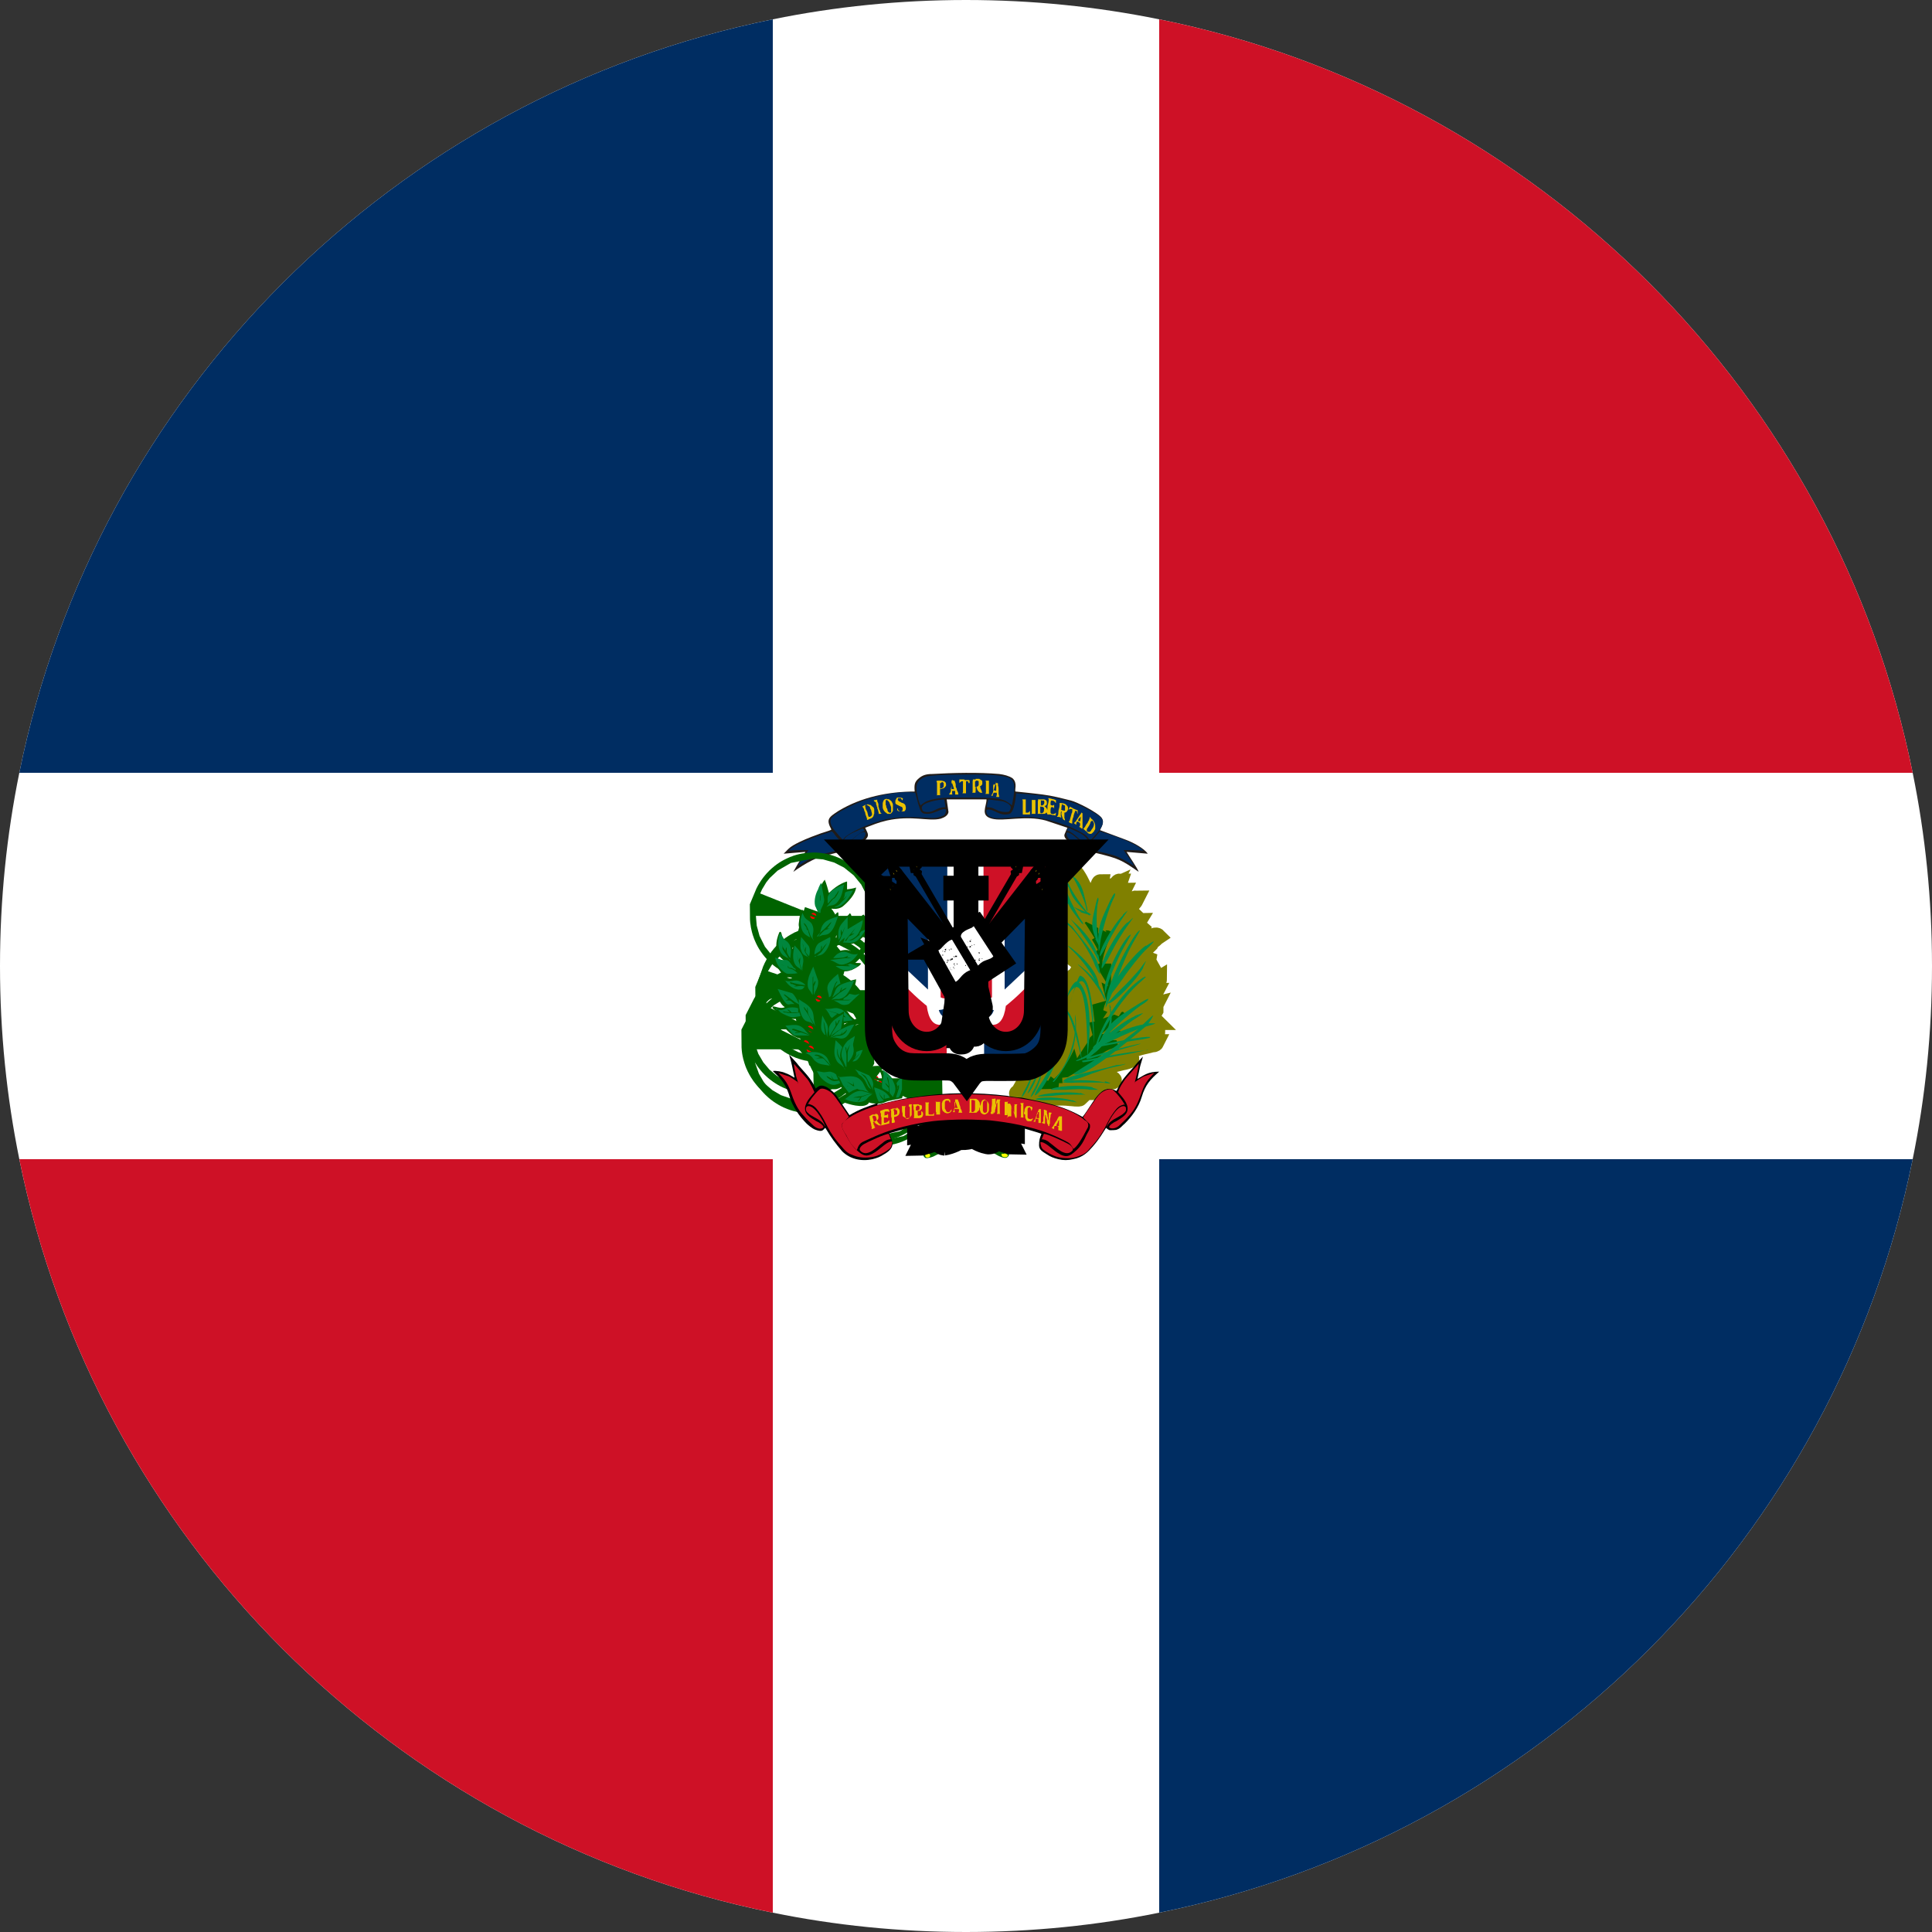<svg xmlns="http://www.w3.org/2000/svg" id="_&#xCE;&#xD3;&#xC8;_1" data-name="&#x2014;&#xCE;&#xD3;&#xC8;_1" viewBox="0 0 32 32"><rect x="0" y="0" width="32" height="32" fill="#333333" stroke="none"/><defs><style>      .cls-1 {        stroke-width: .23px;      }      .cls-1, .cls-2, .cls-3, .cls-4, .cls-5, .cls-6, .cls-7, .cls-8, .cls-9, .cls-10, .cls-11, .cls-12, .cls-13, .cls-14, .cls-15, .cls-16, .cls-17, .cls-18, .cls-19, .cls-20, .cls-21 {        stroke: #000;      }      .cls-1, .cls-2, .cls-6, .cls-7, .cls-11, .cls-13, .cls-22 {        fill: none;      }      .cls-2 {        stroke-width: .45px;      }      .cls-3 {        stroke-width: .1px;      }      .cls-3, .cls-23, .cls-4, .cls-8, .cls-15 {        fill: #fff;      }      .cls-24, .cls-5, .cls-17 {        fill: #002d62;      }      .cls-25, .cls-26 {        fill: #006300;      }      .cls-27 {        fill: #00863d;      }      .cls-28 {        fill: #00873f;      }      .cls-29 {        fill: #008f4c;      }      .cls-30, .cls-10, .cls-14 {        fill: #eac102;      }      .cls-31 {        fill: #ff0;      }      .cls-32, .cls-12, .cls-16, .cls-18, .cls-21 {        fill: #ce1126;      }      .cls-33 {        fill: #201b18;      }      .cls-4 {        stroke-width: .21px;      }      .cls-5 {        stroke-width: .19px;      }      .cls-6 {        stroke-width: .26px;      }      .cls-26 {        stroke: olive;        stroke-width: .28px;      }      .cls-7 {        stroke-width: .24px;      }      .cls-8 {        stroke-width: .27px;      }      .cls-9 {        stroke-width: .04px;      }      .cls-10 {        stroke-width: .06px;      }      .cls-11 {        stroke-width: .23px;      }      .cls-12 {        stroke-width: .3px;      }      .cls-13 {        stroke-width: .32px;      }      .cls-22 {        stroke-width: .63px;      }      .cls-22, .cls-34 {        stroke: #006300;      }      .cls-14 {        stroke-width: .27px;      }      .cls-15 {        stroke-width: .15px;      }      .cls-16 {        stroke-width: .29px;      }      .cls-17, .cls-18 {        stroke-width: .24px;      }      .cls-19 {        stroke-width: .04px;      }      .cls-20 {        fill: #aa241e;        stroke-width: .22px;      }      .cls-34 {        fill: red;        stroke-width: 2px;      }      .cls-21 {        stroke-width: .24px;      }    </style></defs><g><path class="cls-23" d="M32,16c0,1.1-.11,2.17-.32,3.2-1.27,6.27-6.21,11.21-12.48,12.48-1.03,.21-2.1,.32-3.2,.32s-2.17-.11-3.2-.32C6.53,30.41,1.59,25.47,.32,19.2c-.21-1.03-.32-2.1-.32-3.2s.11-2.17,.32-3.2C1.59,6.53,6.53,1.59,12.8,.32c1.03-.21,2.1-.32,3.2-.32s2.17,.11,3.2,.32c6.27,1.27,11.21,6.21,12.48,12.48,.21,1.03,.32,2.1,.32,3.2Z"></path><path class="cls-24" d="M12.8,.32V12.8H.32C1.59,6.53,6.53,1.59,12.8,.32Z"></path><path class="cls-32" d="M12.8,19.2v12.48C6.53,30.41,1.59,25.47,.32,19.2H12.8Z"></path><path class="cls-24" d="M31.68,19.2c-1.27,6.27-6.21,11.21-12.48,12.48v-12.48h12.48Z"></path><path class="cls-32" d="M31.68,12.8h-12.48V.32c6.27,1.27,11.21,6.21,12.48,12.48Z"></path></g><g><g><path class="cls-33" d="M15.16,13.11c-.44,0-.89,.09-1.27,.32-.17,.11-.21,.14-.12,.31-.02,.02-.18,.06-.22,.08-.14,.05-.29,.11-.41,.18-.07,.04-.1,.08-.16,.14l.36-.03s-.04,.06-.05,.08c-.06,.09-.1,.16-.15,.25,.1-.07,.19-.13,.31-.19,.25-.13,.71-.13,.9-.36,.05-.06,.02-.09-.02-.18,.14-.05,.19-.08,.36-.12,.41-.09,.69,.02,.89-.03,.06-.02,.12-.05,.13-.11l-.03-.21h.66c0,.12-.11,.27,.09,.32,.19,.05,.56-.06,.89,.03l.36,.12s-.03,.06-.04,.09c-.02,.04-.01,.06,.01,.09,.04,.04,.08,.08,.14,.11,.11,.06,.24,.1,.37,.13,.37,.09,.41,.11,.7,.31-.02-.06-.16-.26-.2-.33l.35,.03c-.06-.09-.25-.19-.36-.23l-.43-.16c.04-.08,.07-.14,.03-.2-.06-.09-.42-.27-.51-.29-.16-.04-.31-.08-.47-.1-.15-.02-.45-.05-.45-.05-.02-.02,.04-.14-.05-.22-.06-.04-.14-.06-.22-.07-.33-.03-.78-.02-1.11,0-.1,0-.16,.02-.22,.07-.07,.06-.08,.1-.07,.22h0Z"></path><g><path class="cls-24" d="M15.25,13.34s.06-.06,.13-.08c.17-.06,.44-.05,.62-.05,.15,0,.29,0,.43,.01,.15,.01,.23,.03,.33,.12,.02-.1,.04-.19,.04-.3,0-.12-.06-.16-.17-.18-.18-.04-.47-.03-.66-.03-.12,0-.56,0-.65,.04-.08,.03-.15,.09-.14,.2,0,.06,.04,.24,.07,.27h0Z"></path><path class="cls-24" d="M13.96,13.92s0-.05,.15-.13c.17-.1,.42-.19,.62-.23,.17-.03,.35-.03,.53-.02,.08,0,.19,.02,.27,0,0,0,.09-.02,.11-.04,.03-.03,.03-.09,.03-.09-.06-.05-.22,.11-.38,.06-.05-.02-.06-.1-.08-.15l-.05-.19c-.28-.04-.75,.07-1,.19-.12,.05-.31,.15-.38,.22-.06,.06,0,.16,.04,.21,.05,.06,.11,.13,.14,.16h0Zm2.38-.51c-.02,.1,.06,.13,.14,.14,.18,.02,.44-.06,.8,.01,.15,.03,.3,.08,.43,.13,.05,.02,.24,.11,.28,.15l.07,.08s.12-.13,.14-.16c.04-.05,.1-.14,.04-.21-.05-.06-.28-.18-.38-.22-.13-.06-.35-.11-.52-.14-.17-.03-.51-.05-.51-.05,0,0-.02,.31-.11,.34-.17,.05-.25-.09-.37-.07h0Z"></path><path class="cls-24" d="M17.67,13.79s-.03,.05,.06,.13c.21,.17,.56,.18,.78,.27,.11,.05,.17,.09,.27,.15,0-.03-.14-.21-.17-.26,.1,0,.23,0,.33,.01,0,0,0,0-.01-.01-.15-.13-.52-.25-.71-.31-.05,.06-.11,.13-.17,.19-.02,.02-.04,.04-.08,.02-.06-.02-.1-.07-.14-.1-.03-.03-.1-.09-.15-.09h0Zm-1.33-.42c.11,0,.12,.03,.2,.06,.03,.01,.07,.02,.12,.02,.06,0,.06-.01,.08-.06,.02-.06-.09-.11-.14-.12l-.23-.03-.03,.13Zm-.68,0l-.02-.13c-.07,0-.4,.05-.37,.15,.01,.05,.02,.05,.07,.06,.14,.01,.16-.08,.32-.08Zm-1.68,.56c.05,.08,.17-.07,.25-.12,.04-.03,.05-.03,.09-.05l-.03-.04s-.14,.06-.18,.08c-.06,.03-.12,.07-.14,.13h0Z"></path><path class="cls-24" d="M17.68,13.76s.03,0,.05,.02c.11,.06,.23,.23,.28,.16,.03-.04-.08-.12-.12-.14l-.19-.09s-.02,.02-.03,.04h0Zm-3.35,.03s.03,.05-.06,.13c-.21,.17-.56,.18-.78,.27-.11,.05-.17,.09-.27,.15,0-.03,.14-.21,.17-.26-.1,0-.23,0-.33,.01,0,0,0,0,.01-.01,.15-.13,.52-.25,.71-.31,.02,.02,.04,.04,.05,.06,.02,.03,.09,.1,.11,.12,.02,.02,.04,.04,.08,.02,.06-.02,.1-.07,.14-.1,.03-.03,.1-.09,.15-.09h0Z"></path></g><path class="cls-30" d="M14.38,13.32s-.06,.01-.08,.03c0,0-.03,.01-.01,.02,.01,0,.01,.02,.02,.03,0,.02,.01,.04,.02,.06,0,.03,.02,.06,.03,.1,0,0,0,.03,0,.02,.02,0,.03-.01,.05-.02,.02,0,.05-.02,.06-.05,0,0,0-.02,.01-.03,0,0,0-.02,0-.03,0-.01,0-.03,0-.04,0-.02-.01-.04-.03-.05-.01-.01-.03-.03-.04-.03,0,0-.02,0-.02,0h0Zm-.01,.02s.04,.02,.04,.03c0,.02,.01,.03,.02,.05,0,.03,.02,.05,.01,.08,0,.01-.02,.02-.03,.03-.01,0-.03,0-.03-.02,0-.01-.01-.03-.01-.04,0-.02-.02-.05-.03-.07,0-.02-.01-.03-.01-.05,0-.02,.02-.02,.03-.02,0,0,0,0,0,0h0Zm.12-.06s.02,0,.02,.02c0,.01,0,.03,.01,.04,0,.01,0,.02,.01,.03,0,.01,0,.03,.01,.04,0,.01,.01,.03,.01,.04,0,.01,.01,.02,0,.03,0,0,0,.01,0,0,.01,0,.02,0,.03,0,0,0,.02,0,.02-.01,0,0-.02-.01-.02-.02,0-.02-.01-.03-.02-.05,0-.01,0-.02-.01-.04,0,0,0-.02,0-.03,0-.02-.01-.04-.02-.06,0,0,0-.02,0-.02,0-.01-.02,0-.02,0-.01,0-.03,0-.04,.01Zm.2-.05s-.03,0-.05,.02c-.01,.02-.02,.04-.02,.06,0,.02,0,.04,0,.06,0,.03,.02,.06,.04,.08,.01,.01,.03,.02,.04,.03,.01,0,.03,0,.04,0,.02,0,.04-.03,.05-.05,0-.02,0-.03,0-.05,0-.02,0-.03,0-.05,0-.02-.01-.03-.02-.05,0-.01-.02-.02-.03-.03-.01-.01-.03-.02-.05-.01h0s0,0,0,0Zm0,.02s.03,.02,.04,.04c.01,.03,.02,.05,.03,.08,0,.01,0,.02,0,.03,0,.02,0,.03,0,.05,0,.01-.03,.02-.04,0-.01,0-.02-.02-.02-.03,0-.02-.01-.03-.02-.05,0-.01,0-.03-.01-.04,0-.02,0-.04,0-.07,0-.01,.02-.01,.03-.01h0Zm.16-.03s-.01,.02-.02,.04c0,.01,0,.03,0,.04,0,.01,.01,.02,.03,.03,.02,.01,.04,.02,.06,.03,.01,0,.03,.01,.03,.03,0,0,0,.02,0,.03,0,.01-.02,.02-.03,.02-.01,0-.02,0-.03-.01-.01-.01-.02-.02-.02-.04,0,0-.02,0-.01,0,0,.01,0,.02,0,.03,0,0,.02,.01,.03,.02,.01,0,.02,0,.04,0,.01,0,.03,0,.04,0,.01,0,.02-.01,.03-.03,0-.01,.01-.03,0-.05,0-.03-.02-.05-.05-.06-.01,0-.03-.01-.04-.02-.02,0-.03-.02-.04-.03,0-.01,0-.03,.01-.03,.01,0,.03,0,.04,0,0,0,.01,.02,.02,.03,0,.01,.02,0,.01,0,0-.01,.01-.03,0-.03-.01,0-.02-.01-.04-.01-.01,0-.03,0-.04,0,0,0,0,0-.01,0h0Zm.75-.29s-.04,0-.06,0c0,0-.03,0-.03,.01,0,0,.01,.02,.01,.03,0,.02,0,.04,0,.06,0,.01,0,.03,0,.04,0,.02,0,.04,0,.06,0,.01,0,.03,0,.04-.01,0,0,.01,.01,0,.01,0,.03,0,.04,0,.01,0,0-.01,0-.01,0-.01,0-.03,0-.05,0-.01,0-.02,0-.04,.01,0,.03,0,.04-.01,.03,0,.05-.03,.06-.05,0-.03,0-.05-.03-.07-.02,0-.03-.01-.05-.01h0Zm0,.02s.03,.01,.03,.03c0,.01,0,.03,0,.04,0,.02-.02,.03-.04,.04,0,0-.03,0-.02,0,0-.02,0-.03,0-.05,0-.01,0-.03,0-.04,0,0,.02,0,.02,0h0Zm.18-.03s-.02,0-.02,.02c0,.02,0,.03,0,.05,0,.02,0,.04-.01,.07,0,.03,0,.06-.02,.08,0,0-.02,.02,0,.02,.01,0,.03,0,.04,0,.01,0,0-.01,0-.02,0-.01,0-.02,0-.03,0,0,0-.01,0-.01h.05s0,.03,0,.04c0,0,0,.02,0,.02,.02,0,.03,0,.05,0,.01,0,0-.01,0-.02,0-.02-.01-.03-.02-.05,0-.02-.01-.04-.02-.06,0-.01,0-.02,0-.03,0-.02-.01-.04-.02-.07,0,0-.02,0-.02,0h0Zm-.01,.05s.02,.06,.03,.09c0,.01,0,.02-.01,.01-.01,0-.03,0-.03,0,0-.01,0-.02,0-.03,0-.01,0-.03,0-.04,0,0,0-.01,0-.02h0Zm.2-.06h-.08s0,.02,0,.03v.03s0,0,.01-.01c0,0,.02-.02,.03-.02,0,0,.02,0,.02,0,0,.01,0,.02,0,.03,0,.05,0,.1,0,.15,0,0,0,0-.01,.02,0,0,.02,0,.02,0,.01,0,.03,0,.04,0,0,0,0,0,0,0,0-.01,0-.02,0-.04,0-.05,0-.11,0-.16,0,0,.02,0,.02,0,0,0,.01,0,.02,.01v.02s.03,0,.02,0c0-.01,0-.02,0-.03,0,0,0-.02-.01-.02-.02,0-.05,0-.07,0h0Zm.19,0s-.04,0-.05,0c0,0-.02,0,0,0,.01,0,0,.02,0,.03,0,.06,0,.11,0,.17,0,0,0,.02-.01,.02,0,0,.02,0,.02,0,.01,0,.03,0,.04,0,0,0-.01-.01,0-.02v-.08s.02,0,.02,.02c0,.01,0,.02,.01,.03,0,.01,.01,.02,.02,.03,0,0,.02,.02,.03,.02,0,0,.02,0,.03,0,0-.01-.01-.02-.01-.02,0-.02-.01-.03-.02-.05,0-.01,0-.02-.01-.03,0-.01,0,0,.01-.01,.01,0,.02-.02,.03-.03,0-.01,0-.03,0-.04,0-.01,0-.02-.02-.03,0,0-.02-.01-.03-.02-.01,0-.03,0-.04,0,0,0-.01,0-.02,0h0Zm.02,.02s.02,0,.03,.01c0,0,0,.02,0,.03,0,.01,0,.02,0,.03,0,.01-.02,.03-.03,.03-.01,0-.02,0-.03,0,0,0,0-.02,0-.02,0-.02,0-.04,0-.06,0-.01,.01-.01,.02-.02h0Zm.15,.02s0,.02,0,.03c0,.02,0,.04,0,.05,0,.03,0,.06,0,.09,0,0,0,.02-.01,.03,0,0,0,0,0,0,0,0,.02,0,.03,0,.01,0,.02,0,.03,0,.01,0,0,0,0-.01,0-.01,0-.03,0-.04,0-.03,0-.06,0-.09,0-.02,0-.04,0-.05,0-.01,0-.02,0-.03,0,0,0,0,0,0-.01,0-.03,0-.04,0,0,0-.02,0-.02,0,0,0,.01,.01,.01,.02h0Zm.17,0s-.01,.04-.02,.06c0,.01,0,.02-.01,.03,0,.02-.01,.04-.02,.06,0,.02-.01,.05-.03,.07,0,0,0,.02,0,.01,.01,0,.02,0,.03,0,0,0,.01,0,0,0-.01,0-.01-.02,0-.03,0-.01,.01-.02,.02-.02,.01,0,.03,0,.04,0,0,.01,0,.02,0,.04,0,0-.02,.03,0,.03,.01,0,.03,0,.04,0,0,0,.02,0,0,0,0-.02-.01-.04-.01-.06,0-.02,0-.04,0-.06,0-.02,0-.04-.01-.07,0-.01,0-.02,0-.03,0,0,0-.01-.01-.01,0,0-.02,0-.03,0h0Zm0,.05s0,.03,0,.04c0,.02,0,.03,0,.05,0,.02-.02,0-.03,0,0,0-.03,0-.02-.01,0,0,0-.02,0-.03,0,0,0-.02,0-.03,0,0,0-.02,.01-.03h0s0,0,0,0Zm.43,.24s.01,.01,.01,.03c0,.03,0,.05,0,.08,0,.04,0,.08,0,.12,0,0,0,.01,0,.02,0,0,0,0,0,0h.12s0-.04,0-.06c0,0,0,0,0,0-.01,.01-.02,.03-.04,.03,0,0-.02,0-.03,0,0,0,0-.02,0-.03,0-.05,0-.1,0-.16,0-.01,0-.02,0-.03h-.06Zm.16,.24h.06s0,0,0-.02c0-.02,0-.18,0-.19,0-.02,0-.01,0-.02h-.06s0,0,0,.02c0,.01,0,.02,0,.03,0,.03,0,.14,0,.16,0,.02,0,.01-.01,.02h0Zm.1-.24s.01,.02,0,.03c0,.03,0,.05,0,.08,0,.03,0,.06,0,.09,0,.01,0,.02,0,.03,0,0-.01,0,0,.01,.03,0,.05,0,.08,0,.02,0,.04,0,.05-.01,.02-.02,.03-.05,.02-.07,0-.01-.01-.02-.02-.03,0,0-.01-.01-.02-.02,.02,0,.04-.02,.04-.04,0-.02,0-.04-.01-.05,0,0,0,0-.01-.01,0,0-.02-.01-.03-.01-.03,0-.06,0-.09,0h0Zm.06,.02s.03,0,.04,0c.01,.02,.01,.04,0,.06,0,0-.01,.01-.02,.02,0,0-.02,0-.03,0,0-.02,0-.04,0-.06,0,0,0-.02,0-.03h0Zm-.01,.1s.04,0,.05,.02c.01,.01,0,.03,0,.05,0,.02-.02,.04-.04,.04-.01,0-.02,0-.02-.02,0-.03,0-.06,0-.09h0Zm.11,.13s.02,0,.02,0c.02,0,.04,0,.06,.01,.02,0,.03,0,.05,.01,0-.01,.01-.02,.01-.04,0,0,0-.02-.01,0-.02,.01-.04,.02-.06,.01-.01,0-.02-.01-.02-.03,0-.03,0-.06,.01-.08,0,0,.02,0,.03,0,.01,0,.02,.02,.02,.03,0,0,0-.01,0-.02,0-.02,0-.03,0-.05-.01,0-.02,.02-.03,.01-.01,0-.03,0-.03-.02,0-.02,0-.04,.01-.06,.02,0,.04,0,.06,.02,0,0,.01,.02,.02,.02,0-.02,0-.03,0-.05,0,0-.02,0-.03-.01-.03,0-.06-.02-.09-.02-.02,0,0,.01,0,.02,0,.04-.01,.07-.02,.11,0,.03,0,.06-.01,.08,0,0,0,.01-.01,.02h0Zm.2-.19s0,.03,0,.04c0,.04-.02,.07-.02,.11,0,.02,0,.04-.01,.06,0,0-.03,.02,0,.02,.01,0,.03,0,.05,.01,.02,0,0-.02,0-.02,0-.02,0-.03,0-.05,0,0,0-.03,.01-.03,.01,0,0,.02,0,.03,0,.03,.01,.05,.02,.08,0,.02,.02,.03,.04,.04,0,0,0-.03-.01-.04,0-.02,0-.03,0-.05v-.04s.03,0,.04-.02c.02-.02,.02-.04,.02-.06,0-.02-.02-.04-.04-.06-.02-.01-.05-.02-.08-.02,0,0,0,0-.01,0h0Zm.05,.03s.03,0,.04,.02c0,.02,0,.05,0,.07,0,.01-.02,.01-.04,0-.01,0-.03,0-.02-.02,0-.02,0-.05,.01-.07,0,0,0-.01,.01-.02h0Zm.1,.08s.02-.01,.03-.01c0,0,.02,0,.03,0,0,0,0,.02,0,.03,0,.01,0,.03-.01,.04l-.03,.11s0,.02-.02,.03c0,.01,.02,.01,.02,.02,.01,0,.02,.01,.04,.01,0,0,0-.02,0-.03,0-.03,.01-.06,.02-.08,0-.03,.02-.07,.03-.1,.01,0,.03,0,.03,.02,0,.01,0,.02,.01,.03,0,0,0-.02,0-.03v-.03s-.04-.01-.05-.02c-.01,0-.03-.01-.04-.02l-.04-.02s-.01,.03-.02,.04c0,0,0,0,0,0h0Zm.22,.04s-.01,.02-.02,.03c0,.01-.02,.02-.02,.03-.02,.03-.04,.06-.06,.09,0,.01-.02,.02-.03,.03,0,.01,.01,.01,.02,.02,0,0,.02,.01,.02,.01,0-.01-.01-.02,0-.03,0,0,0-.03,.02-.02,.01,0,.03,.01,.04,.03,0,.01,0,.02,0,.03,0,.01-.02,.02-.01,.03,.01,0,.02,.01,.03,.02,0,0,.02,.01,.02,0,0-.02,0-.03,0-.05,0-.01,0-.03,0-.04,0-.02,0-.03,0-.05,0-.03,0-.06,0-.08,0,0,0-.03,0-.03,0,0-.01-.01-.02-.01h0Zm-.02,.05s0,0,0,.01c0,.03,0,.06-.01,.09,0,.01-.02,0-.02,0,0,0-.02,0-.01-.02,0-.02,.02-.03,.03-.04,0,0,.01-.02,.02-.03h0Zm.15,.03s0,.03-.01,.04c0,.01-.01,.03-.02,.04,0,.02-.02,.03-.03,.05-.01,.02-.02,.04-.04,.06,0,0-.02,0,0,.01,0,.01,.02,.02,.03,.03,.01,.01,.03,.02,.04,.04,.02,.01,.05,.02,.07,0,.01-.01,.02-.02,.03-.03,0-.01,.02-.03,.02-.04,0-.02,0-.04,0-.06,0-.03-.02-.06-.04-.09-.01-.01-.03-.02-.04-.04,0,0,0,0-.01-.01h0Zm.04,.06s.03,.03,.03,.06c0,.03-.02,.07-.04,.09-.01,.02-.02,.04-.04,.04-.02,0-.03,0-.04-.02,0-.02,0-.03,.01-.04,.02-.03,.04-.06,.05-.09,0-.01,.01-.03,.02-.03,0,0,0,0,0,0h0Z"></path></g><g><path class="cls-25" d="M15.25,18.61s.13,.06,.17,.07c0,0,.12,.23,.12,.22,.05,.03,.04,.03,.09,.04l-.29,.12c-.08,.03-.05,.1-.01,.12,.04,.01,.13-.02,.16-.04,.14-.07,.27-.13,.4-.22,.02-.01,.11-.08,.13-.07l.51,.29s.11,.06,.15,.03c.02-.01,.04-.04,.03-.07,0-.03-.03-.04-.05-.05-.04-.02-.27-.12-.28-.12l.06-.02s-.01-.05,.01-.04l.13-.21,.16-.06c0-.15-1.19-.24-1.5-.01Z"></path><path class="cls-31" d="M15.33,19.1s-.03,.09,.05,.07c.06-.02,.01-.09-.05-.07h0Zm1.26,0s-.01,.05,.02,.06c.03,.01,.05,.01,.07,0,.03-.03,0-.04-.02-.05-.03-.01,0-.01-.03,0-.01,0-.03,0-.04,0Z"></path></g><path class="cls-26" d="M17.72,14.4s0,0,0,.02c.11,.21,.07,.11,.16,.39-.02-.02-.04-.05-.06-.07-.05-.06-.09-.13-.13-.2,0-.02-.02-.02-.03-.04,0,.02,.03,.13,.04,.16,.04,.14,.14,.3,.22,.42-.02-.01-.04-.03-.05-.05-.07-.06-.05-.04-.09-.11-.04-.07-.07-.13-.09-.21-.02-.05-.04-.1-.06-.15,0,0,0,0,0,.01,0,.02,0,.04,0,.06,0,.08,.02,.16,.04,.24-.05-.02-.04-.03-.09-.07-.01,0-.03-.04-.04-.04l-.05-.05s.06,.16,.08,.18c.02,.04,.12,.11,.13,.13,.04,.1,.08,.17,.14,.25l.06,.07-.12-.12c-.09-.08-.13-.12-.23-.2,0,.03,.04,.05,.06,.07l.15,.17c.05,.06,.11,.12,.15,.19l.1,.16s-.04-.06-.05-.07l-.15-.19c-.05-.06-.11-.11-.18-.16-.06-.05-.13-.09-.13-.09,0,.02,.13,.18,.22,.23,.03,.03,.06,.05,.08,.08,.03,.03,.05,.05,.07,.08,.04,.06,.09,.13,.13,.2l.06,.11s-.26-.26-.32-.32c-.04-.04-.06-.07-.12-.1,0,.03,.15,.2,.18,.23,.01,.02,.02,.02,.03,.04l.07,.07c.04,.05,.12,.14,.15,.2l.04,.09s-.09-.12-.1-.14c-.02-.02-.04-.05-.06-.07-.05-.05-.13-.14-.19-.18l-.15-.09s.02,.04,.04,.05l.06,.05c.07,.05,.16,.16,.21,.23,.04,.04,.06,.08,.09,.13-.02-.01-.03-.03-.05-.04-.02-.02-.03-.03-.05-.04-.03-.03-.07-.06-.1-.08l-.24-.12s.08,.07,.11,.08c.05,.03,.13,.08,.17,.12,.02,.02,.03,.03,.04,.05,.04,.03,.06,.07,.09,.11,.03,.04,.05,.07,.08,.11,.03,.04,.04,.08,.07,.13l.08,.3c-.03-.1-.08-.21-.11-.31-.03-.07-.09-.26-.19-.22-.04,.01-.05,.05-.07,.08-.02,.04-.05-.02-.13,.14-.04,.09-.07,.19-.09,.28,0,.02,0,.03,0,.05,.02,0,.03-.06,.04-.08,.04-.09,.07-.15,.13-.24l-.07,.32s.03-.05,.04-.07c.03-.08,.06-.16,.09-.24,.11,.07,.14,.48,.16,.62-.01-.05-.05-.16-.07-.2l-.11-.18c-.06,0-.07,.09-.09,.14-.02-.02-.04-.07-.08-.06-.04,0-.05,.05-.06,.09,0,.05,0,.09,0,.14,0,0,.01,.1,.02,.11h.01s.02-.26,.02-.26c.04,.02,.12,.2,.11,.27-.04,.27-.07,.35-.21,.57-.02,.04-.05,.08-.08,.11-.01,.02-.03,.04-.04,.05l-.05,.05c.07-.13,.1-.18,.16-.32,.04-.11,.07-.22,.08-.34,0-.02,0-.04,0-.06-.01,0-.02,.03-.02,.04-.12,.38-.14,.4-.34,.74l.04-.22s-.02,.01-.02,.03c0,.02-.01,.03-.02,.04-.03,.08-.06,.17-.1,.24,0-.02,.02-.05,.02-.08,.02-.07,.03-.15,.05-.22v-.05s-.02,.04-.03,.07c-.02,.08-.06,.15-.1,.22v-.02s.02-.12,.01-.17c0,0,0,.01,0-.02-.02,0-.02,.04-.03,.06,0,.02-.01,.05-.02,.07-.05,.13-.1,.21-.17,.33-.04,0,0,0,0,0,0,0,0,0,0,0,.03,0,.02,0,0,0,.06,.01,.37,.07,.37,.07,.19,0,.31-.02,.49,0,.03,0,.14,.02,.16,0-.05-.03-.11-.04-.17-.06l-.18-.04h.5s-.04-.04-.04-.04c-.08-.03-.3-.05-.39-.05,.16-.02,.29-.03,.45-.03,.04-.01,.19,.04,.13-.03-.06-.04-.25-.05-.31-.04h.3s.35,.05,.24-.02c-.08-.04-.27-.08-.36-.09,.05-.03,.1-.06,.16-.08,.11-.05,.24-.08,.36-.11,.13-.02,.23-.08,.06-.06-.11,.01-.24,.04-.33,.05l.08-.05c.08-.04,.18-.06,.27-.09,.02,0,.01,0,.02-.02h-.01s-.03,0-.05,0c.05-.03,.2-.06,.26-.08,.07-.02,.14-.03,.2-.05,.02,0,.05,0,.06-.02h-.01s-.38,.04-.42,.05c-.04,0-.1,.02-.13,.02,.11-.05,.22-.09,.33-.13,.02,0,.11-.02,.12-.04-.02,0-.04,0-.07,0-.11,.02-.21,.05-.32,.08-.04,.01-.08,.03-.12,.04,.37-.14,.23-.1,.57-.17,.04,0,.07,0,.07-.03h-.2c-.07,0-.13,0-.19,0l.15-.12s.02-.04,.09-.05c.03,0,.11,0,.13,0-.05-.05-.07-.03-.11-.05l.06-.07s.03-.04,.04-.06c0-.01,0,0,0-.02h-.02s-.15,.13-.15,.13c-.03,.02-.02,.02-.06,.02-.07,0-.13,.03-.19,.04,.07-.06,.12-.09,.2-.14,.04-.02,.07-.04,.11-.06,.03-.02,.1-.04,.11-.06l-.24,.06s-.18,.08-.2,.1c.1-.12,.27-.25,.39-.34,.01-.01,.05-.03,.06-.05,0,0-.01,0-.02,0-.07,.01-.21,.11-.26,.15-.08,.06-.18,.12-.25,.18,.04-.05,.09-.09,.14-.14,.01-.01,.03-.02,.04-.03,.01-.01,.02-.02,.04-.03,.03-.02,.05-.04,.07-.06,.05-.04,.1-.09,.15-.13l.07-.07s.07-.05,.07-.07c-.1,.06-.2,.12-.3,.19-.05,.03-.09,.07-.14,.1-.04,.02-.11,.09-.14,.1,.06-.09,.12-.19,.19-.27,.09-.1,.21-.21,.31-.29,.03-.02,.05-.05,.08-.07h0s-.11,.05-.12,.06c-.11,.08-.22,.17-.32,.27-.02,.02-.03,.03-.05,.05-.05,.05-.1,.11-.13,.16-.05,.07-.11,.16-.16,.24,.03-.15,.13-.26,.21-.34l.18-.2s.02-.02,.03-.04c.12-.13,.18-.23,.2-.39-.02,.03-.05,.06-.09,.12-.01,.02-.03,.03-.04,.05l-.36,.42c.02-.06,.09-.18,.12-.23,.05-.07,.09-.14,.14-.21,.03-.05,.19-.26,.23-.29l.02-.02s.02-.04,.05-.06c.03-.02,.04-.04,.07-.06-.03-.03-.16,.04-.18,.06-.16,.11-.27,.26-.39,.41,.01-.08,.11-.32,.15-.38,.04-.05,.07-.11,.11-.16l.1-.16s-.05,.04-.07,.05l-.03,.03c-.14,.15-.22,.32-.32,.5,0-.09,.09-.25,.13-.32,.06-.1,.12-.18,.18-.28-.03,0-.13,.11-.15,.13-.04,.05-.09,.11-.12,.17-.07,.11-.13,.24-.18,.37v.03c0-.12,.12-.41,.17-.5,.03-.06,.07-.1,.1-.15,.01-.02,.02-.03,.04-.05,.03-.03,.05-.06,.07-.09l.07-.1s-.22,.17-.25,.21c-.04,.05-.08,.11-.11,.16,.02-.09,.09-.22,.14-.3,.04-.07,.09-.12,.14-.19,.02-.02,.03-.04,.04-.06-.05,0-.27,.24-.31,.3-.02,.02-.03,.05-.05,.07l-.07,.11s0,.01-.01,.02v.02c0-.09,.05-.27,.08-.35,.04-.1,.09-.2,.14-.3-.04,0-.11,.09-.13,.12l-.08,.16c0-.07,.13-.34,.16-.43-.02,0-.04,.04-.06,.07-.05,.08-.1,.16-.15,.25,0-.08,.06-.17,.1-.25-.07,.03-.19,.28-.21,.36-.01,.03-.03,.07-.04,.11v.04c-.02-.19,.02-.38,.05-.57-.02,0-.02,.02-.03,.04l-.02,.05s-.02,.07-.04,.11l-.05,.23c-.08-.11-.1-.32-.26-.56-.05-.07-.07-.08-.13-.13h0Zm.08,2.26c.07,.18,.09,.25,.14,.44,0,0-.01,.01-.02,.02,0,.02-.01,.05-.03,.08l-.05-.17c-.02-.06,0-.19-.01-.21-.02,.03-.01,.04-.02,.1-.01-.01-.02-.05-.03-.07-.04-.1-.04-.07-.02-.13,0-.02,.02-.05,.03-.06h0Z"></path><g><path class="cls-29" d="M18.3,16.34c.02-.25,.34-.85,.43-.86,.01,0-.1,.17-.18,.33-.08,.17-.17,.38-.2,.49-.03,.1-.05,.18-.05,.17,0,0,0-.06,0-.13h0Zm.68-.16s-.06,.06-.13,.12c-.24,.22-.51,.61-.64,.92-.13,.33-.1,.25-.06,.09,.1-.35,.38-.79,.64-1.01,.09-.08,.19-.14,.18-.12h0Zm-.79-.57c0-.23,.02-.31,.15-.59,.08-.18,.12-.24,.13-.22,0,0,0,.04-.02,.07-.08,.15-.21,.58-.23,.77,0,.06-.02,.12-.02,.12,0,0-.01-.07,0-.15h0Zm-.37,1.29c.01,.18-.01,.38-.09,.59-.05,.12-.24,.41-.28,.43-.02,0-.02,0,.03-.06,.2-.23,.33-.58,.33-.9-.01-.17,0-.2,.01-.06Z"></path><path class="cls-29" d="M18.39,16.69c.03,.08,.03,.27,0,.37-.07,.24-.24,.41-.48,.49-.05,.02-.09,.03-.09,.02,0,0,.03-.02,.08-.04,.3-.14,.49-.42,.49-.74,0-.06-.01-.09-.01-.1,0-.02-.01-.04,0-.05,0,0,0,0,.02,.05h0Z"></path><path class="cls-29" d="M19.04,17.19s-.13,.03-.29,.05c-.16,.03-.36,.06-.45,.08-.14,.03-.16,.03-.17,.02,0,0,0-.02,0-.02,0,0,.42-.08,.66-.12,.17-.03,.27-.03,.26-.02h0Zm-1.23-2.65c.1,.12,.12,.17,.17,.38,.03,.13,.04,.18,.03,.17,0,0-.02-.02-.02-.05-.02-.12-.15-.4-.22-.51-.02-.04-.04-.07-.04-.07,0,0,.03,.03,.07,.08h0Z"></path><path class="cls-29" d="M17.7,14.69c.05,.15,.08,.2,.22,.35,.09,.1,.12,.13,.13,.12,0,0,0-.03-.03-.04-.08-.08-.26-.34-.31-.46-.02-.04-.04-.07-.04-.07,0,0,0,.05,.02,.1h0Zm.9,.47c-.16,.15-.42,.61-.38,.68,0,.01,.07-.1,.14-.24,.07-.14,.18-.32,.23-.39,.05-.07,.09-.13,.09-.13,0,0-.04,.03-.08,.07h0Zm.07,.12c-.18,.16-.46,.68-.42,.76,0,.01,.08-.11,.16-.27,.08-.16,.2-.35,.26-.43,.06-.08,.1-.14,.1-.14,0,0-.05,.04-.09,.08h0Zm-1.02-.48c.03,.16,.05,.21,.18,.38,.08,.11,.11,.14,.11,.13,0,0,0-.03-.02-.05-.07-.09-.21-.37-.25-.49-.01-.04-.03-.08-.03-.08,0,0,0,.05,.01,.1h0Z"></path><path class="cls-29" d="M17.9,15.11c.13,.04,.17,.05,.17,.04,0,0-.02-.02-.04-.03-.11-.03-.43-.17-.43-.23-.01-.02-.07-.1-.07-.1,0,0,.27,.27,.37,.31h0Zm1.08,.55c-.24,.17-.67,.75-.63,.86,0,.02,.11-.12,.24-.3,.12-.18,.29-.39,.38-.48,.09-.08,.15-.15,.14-.15,0,0-.06,.03-.13,.08h0Zm-.04,.36c-.11,.21-.51,.62-.59,.6-.01,0,.08-.1,.2-.22,.13-.12,.27-.28,.33-.35,.06-.08,.1-.14,.1-.13,0,0-.02,.05-.05,.11h0Zm-1.42,1.46c-.04,.21-.3,.66-.38,.66-.01,0,.04-.11,.13-.24,.08-.13,.17-.31,.21-.39,.03-.08,.06-.14,.06-.14,0,0,0,.05-.02,.11Zm.66-1.25c-.04-.13-.16-.29-.33-.44-.17-.15-.22-.17-.07-.03,.13,.13,.3,.35,.36,.49,.03,.05,.05,.1,.06,.09,0,0,0-.05-.02-.11h0Zm.12,1.7c-.19-.05-.66-.05-.7,0,0,0,.11,.01,.25,0,.14,0,.32,0,.4,0,.08,.01,.14,.02,.14,.01,0,0-.04-.02-.09-.03h0Zm-.2,.08c-.19-.05-.66-.02-.7,.04,0,0,.11,0,.25,0,.14-.01,.32-.02,.4,0,.08,0,.14,0,.14,0,0,0-.04-.02-.09-.03Zm-.21,.1c-.19-.04-.66,0-.7,.05,0,0,.11,0,.25-.01,.14-.02,.32-.02,.4-.02,.08,0,.14,0,.14,0,0,0-.05-.01-.09-.03Z"></path><path class="cls-29" d="M17.76,18.23c-.16-.06-.57-.07-.61-.02,0,0,.09,.02,.22,.01,.12,0,.28,0,.35,.02,.07,.01,.12,.02,.12,.02,0,0-.04-.02-.08-.04h0Zm.74-.59c-.39,.11-.86,.18-.89,.27,0,.01,.17-.01,.35-.08,.17-.07,.4-.14,.5-.16,.1-.02,.18-.04,.18-.05,0,0-.07,.02-.13,.02h0Zm.51-.25s-.16,.03-.34,.07c-.19,.03-.43,.08-.53,.1-.16,.03-.2,.04-.21,.03,0,0-.01-.02-.01-.02,0,0,.5-.1,.79-.14,.21-.03,.32-.04,.3-.03h0Z"></path><path class="cls-29" d="M18.89,17.29s-.13,.04-.28,.08c-.15,.04-.35,.1-.44,.13-.13,.04-.16,.05-.17,.04,0,0-.01-.02-.01-.02,0,0,.41-.12,.65-.18,.17-.04,.26-.06,.25-.05h0Z"></path><path class="cls-29" d="M18.8,16.83c-.27,.11-.81,.59-.8,.7,0,.02,.14-.09,.29-.24,.16-.15,.37-.32,.47-.39,.1-.06,.18-.12,.17-.12,0,0-.07,.02-.14,.05h0Z"></path><path class="cls-29" d="M19,16.96c-.27,.02-.88,.29-.9,.4,0,.02,.15-.04,.33-.13,.18-.09,.42-.19,.52-.22,.11-.03,.19-.05,.18-.06,0,0-.07,0-.14,0h0Z"></path><path class="cls-29" d="M18.99,16.99c-.69,.58-1.08,.86-1.21,.8-.02,0,.25-.17,.49-.32,.23-.15,.51-.36,.63-.47,.11-.11,.2-.19,.2-.18s-.04,.08-.1,.16h0Zm-.74,.18c.14-.23,.21-.29,.51-.48,.19-.12,.26-.16,.26-.14,0,.01-.03,.04-.06,.06-.17,.1-.55,.44-.69,.61-.05,.06-.09,.1-.09,.1,0,0,.03-.07,.08-.16h0Zm.08-.65c.02-.25,.46-1.1,.55-1.11,.01,0-.1,.17-.18,.33-.08,.17-.17,.39-.2,.49-.03,.1-.18,.47-.19,.46,0,0,.01-.11,.02-.17h0Zm-.18-.97c-.07-.17-.08-.24-.02-.48,.03-.16,.05-.21,.06-.2,0,0,.01,.03,0,.06-.04,.13-.03,.49,0,.64,.01,.05,.02,.09,.01,.09,0,0-.03-.05-.06-.11h0Zm.13,.93c-.04-.12-.15-.27-.29-.4-.15-.13-.19-.15-.06-.03,.12,.11,.27,.32,.33,.44,.02,.05,.05,.09,.05,.09,0,0,0-.05-.02-.1h0Zm-.66,.19c.14-.49,.24-.41,.24-.41,.3,.28,.15,1.25,.15,1.25,0-1.97-.4-.84-.4-.84h0Z"></path><path class="cls-29" d="M17.72,16.63c.14-.49,.17-.47,.17-.47,.25,.05,.23,1.13,.23,1.13-.11-1.86-.4-.66-.4-.66h0Zm-.13,.38c0-.35,.06-.3,.06-.3,.2,.18,.27,.86,.27,.86-.31-1.38-.34-.56-.34-.56h0Zm.6-1.03c-.06-.19-.24-.38-.43-.63-.23-.21-.31-.24-.1-.05,.14,.08,.4,.47,.48,.7,.04,.08,.07,.14,.08,.13,0,0,0-.07-.03-.16h0Z"></path><path class="cls-29" d="M18.18,15.81c-.05-.15-.17-.33-.34-.49l-.11-.1c.11,.13,.35,.46,.42,.61,.03,.06,.05,.11,.06,.1,0,0,0-.06-.02-.12h0Zm-.99,1.95c-.01,.11-.13,.34-.17,.35,0,0,.02-.06,.06-.13,.04-.07,.08-.16,.09-.2,.01-.04,.02-.07,.03-.07,0,0,0,.03,0,.05h0Zm-.1,.06c-.01,.11-.13,.34-.17,.35,0,0,.02-.06,.06-.13,.04-.07,.08-.16,.09-.2,.01-.04,.02-.07,.03-.07,0,0,0,.03,0,.05h0Zm.15,0c-.01,.11-.13,.34-.17,.35,0,0,.02-.06,.06-.13,.04-.07,.08-.16,.09-.2,.01-.04,.02-.07,.03-.07,0,0,0,.03,0,.05h0Z"></path></g><path class="cls-28" d="M13.6,15.14c0,.05,.02,.07,.04,.1v-.1s-.02,0-.04,0h0Z"></path><g><path class="cls-22" d="M13.45,15.91l-.05-.04m.1-.26c-.04-.06-.04-.06-.04-.06m-.1,.76c-.01-.12-.08-.15-.08-.15m.64,1.7c-.31-.34-.41-.95-.41-.95,.1-.26,.23-.32,.23-.32m-.23,.31c-.1-.4-.08-.81-.08-.81,.04-.51,.2-.96,.2-.96m-.2,1.1c.08-.37,.39-.33,.39-.33"></path><path class="cls-22" d="M13.43,16.31c.28-.11,.24-.36,.29-.46,.08-.15,.13-.19,.13-.19m-.15,1.87c-.09-.24,.02-.28,.02-.28m-.06,.21c-.12-.16-.27-.14-.27-.14m.22-.58c.07-.14,0-.27,0-.27m.04,.93l-.22-.28m.13-1.73c.03-.11-.06-.16-.06-.16"></path><path id="a" class="cls-34" d="M13.52,15.17s-.02,.05-.05,.05c-.03,0-.05-.02-.05-.05h0s.02-.05,.05-.05c.03,0,.05,.02,.05,.05Z"></path><path id="a-2" data-name="a" class="cls-34" d="M13.66,16.4s-.02,.06-.05,.06c-.03,0-.05-.03-.05-.06h0s.02-.06,.05-.06c.03,0,.05,.03,.05,.06Z"></path><path id="a-3" data-name="a" class="cls-34" d="M13.61,16.54s-.02,.05-.05,.05c-.03,0-.05-.02-.05-.05h0s.02-.05,.05-.05c.03,0,.05,.02,.05,.05Z"></path><path id="a-4" data-name="a" class="cls-34" d="M13.47,17.05s-.03,.06-.06,.06-.06-.03-.06-.06h0s.03-.06,.06-.06c.03,0,.06,.03,.06,.06Z"></path><path id="a-5" data-name="a" class="cls-34" d="M13.4,17.29s-.03,.06-.06,.06c-.03,0-.06-.03-.06-.06h0s.03-.06,.06-.06c.03,0,.06,.03,.06,.06Z"></path><path id="a-6" data-name="a" class="cls-34" d="M13.48,17.38s-.03,.06-.06,.06c-.03,0-.06-.03-.06-.06h0s.03-.06,.06-.06c.03,0,.06,.03,.06,.06Z"></path><path id="a-7" data-name="a" class="cls-34" d="M14.55,17.86s-.02,.04-.04,.04c-.02,0-.04-.02-.04-.04h0s.02-.04,.04-.04c.02,0,.04,.02,.04,.04Z"></path><path id="a-8" data-name="a" class="cls-34" d="M14.61,17.94s-.02,.04-.04,.04c-.02,0-.04-.02-.04-.04h0s.02-.04,.04-.04c.02,0,.04,.02,.04,.04Z"></path><path class="cls-22" d="M13.66,16.63c-.01-.05-.06-.07-.06-.07m.84,1.37c.09,.07,.12,.02,.12,.02"></path></g><g><path class="cls-25" d="M14.54,18.12c-.06-.2-.04-.24-.04-.24m-.43-.11s-.03-.08,.02-.12c.03-.03,.17,.05,.24-.26,0,0-.04,0-.14,.04v-.02s-.02-.07-.01-.15c0,0,.05-.07,.05-.1,0,0-.09-.03-.26,.19,0,0-.02-.05-.14-.13,0,0-.07,.2-.03,.31,.03,.09,.03,.12,.12,.18,0,0,.07,.03,.08,.13,.03,0,.08,0,.08,0,0,0,0,0,0-.05h0Zm-.13,.23s-.04,.03-.09,.04c-.23,.03-.35-.27-.35-.27,0-.06,.02-.03,.07-.01,.06,.02,.08,0,.15,0,.09-.01,.19,.08,.19,.08,.06,.05,.06,.15,.06,.15,0,.02-.03,.02-.03,.02h0Zm-.27-.54c-.24-.1-.38,.01-.38,.01,0,.01,.01,.02,.01,.02,.15,.02,.1,.01,.16,.1,.11,.14,.29,.11,.29,.11,.04,0,.08,.05,.08,.05-.02-.13-.17-.3-.17-.3h0Zm-.41-.93s-.03,.03-.03,.03c-.1-.17-.35-.18-.35-.18-.02,0-.03-.02-.03-.02-.04,0,0,.09,0,.09,.08,.21,.15,.23,.15,.23-.09,.05-.23-.06-.2,.02,.14,.14,.23,.16,.23,.16,.17,.04,.25,0,.25,0,.04,.07,.07,.08,.07,.08,.16,.05,.19,.14,.19,.14,0-.17-.06-.38-.06-.38-.05-.07-.21-.17-.21-.17h0Z"></path><path class="cls-25" d="M14.48,18.18c-.08,.03-.09,.09-.09,.09-.08,.11-.38,0-.38,0-.09-.02-.07-.05-.07-.05,.08-.04,.11-.07,.11-.07-.16-.14-.18-.32-.18-.32,.24-.05,.32,0,.32,0-.02-.09-.1-.1-.1-.1-.02-.03,.02-.03,.02-.03,.21,.02,.33,.15,.33,.15,.08,.11,.06,.22,.06,.22,.02,.11-.02,.11-.02,.11h0Zm-.99-.98c-.12-.03-.19,0-.19,0-.06,.02-.17-.05-.17-.05-.15-.12-.18-.2-.18-.2,0-.02,.13-.02,.13-.02,.17,0,.21,.03,.21,.03,.09,.05,.08,.1,.11,.12,.08,.04,.09,.07,.09,.07,.02,.03,.03,.06,0,.05h0Zm.23,.06c.08-.09,.19-.03,.19-.03,.17,.02,.22-.17,.22-.17,.04-.08,.07-.12,.07-.12,0-.04-.07,0-.07,0-.15,.04-.15,.05-.15,.05,.02-.23,.02-.23,.02-.23,0-.04-.04,0-.04,0-.21,.12-.23,.21-.23,.21l-.09-.16c-.03-.07-.05,0-.05,0-.04,.2-.02,.21-.02,.21,.03,.11,.05,.14,.05,.14,.05,.06,.05,.09,.05,.09l.04,.02Z"></path><path class="cls-25" d="M14.95,17.8s-.12,.15-.12,.15c-.1-.2-.24-.23-.24-.23-.03,.01,0,.06,0,.06,.04,.1,0,.19,0,.19-.02,.08,0,.09,0,.09-.17-.09-.18-.08-.18-.08,0,.11,.13,.3,.13,.3,.27-.07,.3-.07,.3-.07,.1-.02,.1-.02,.1-.02,.08-.24,.02-.4,.02-.4h0Zm-1.35-1.08c.11,.05,.11,.12,.11,.12,.03,.09,.27,.11,.27,.11,.2-.02,.18-.06,.18-.06-.12-.1-.08-.09-.13-.14-.09-.09-.2-.09-.2-.09-.15,.02-.19,0-.19,0-.06,.03-.05,.06-.05,.06h0Zm-.24-.35c-.05-.18,.11-.41,.11-.41,.14,.26,.11,.33,.11,.33-.05,.17-.12,.3-.12,.3-.03-.13-.09-.15-.11-.22h0Z"></path><path class="cls-25" d="M13.27,16.43c-.17,0-.34-.19-.34-.19,.26-.07,.32-.03,.32-.03,.14,.08,.24,.17,.24,.17-.12,0-.15,.05-.22,.05h0Z"></path><path class="cls-25" d="M13.14,16.19c-.11,.02-.21-.09-.21-.09-.15-.2-.1-.26-.1-.26,.01,0,.03,.02,.03,.02,.05,.04,.13,.05,.13,.05-.24-.15-.08-.47-.08-.47,.03-.03,.04,.05,.04,.05,.03,.09,.13,.14,.13,.14,.05,.07,.05,.09,.05,.09,.02-.11,.05-.08,.05-.08,.03,.09,.13,.15,.14,.21,.03,.16,0,.19,0,.19-.02,.1-.02,.17-.02,.17-.09-.03-.17,0-.17,0h0Zm.56,.4c.06-.08,0-.22,0-.22-.02-.15,.21-.3,.21-.3,.07,.12,.06,.2,.06,.2,.17-.04,.21-.05,.21-.05,0,.1-.09,.24-.09,.24,.14,.04,.19-.03,.19-.03-.07,.32-.37,.25-.37,.25-.13-.08-.21-.09-.21-.09h0Z"></path><path class="cls-25" d="M13.22,15.66c.02-.19,.05-.2,.05-.2,.02,0,.03,.09,.06,.11,.12,.06,.12,.18,.12,.18,0,.15-.03,.14-.03,.14-.17,0-.2-.23-.2-.23h0Zm.55,.04c.06-.22,.02-.24,.02-.24-.03,0-.07,.09-.11,.09-.15,.01-.2,.15-.2,.15-.06,.17-.03,.16-.03,.16,.18,.07,.3-.09,.32-.17h0Z"></path><path class="cls-25" d="M13.23,15.3c.02-.22,.06-.23,.06-.23,.02,0,.04,.11,.07,.12,.14,.06,.14,.21,.14,.21,0,.18-.03,.16-.03,.16-.2,0-.25-.19-.24-.27h0Zm.62,.05c.06-.22,.03-.24,.03-.24-.03,0-.07,.09-.11,.09-.15,0-.21,.15-.21,.15-.06,.17-.03,.16-.03,.16,.18,.07,.3-.09,.32-.16h0Zm.26,.6c.18-.14,.16-.18,.16-.18-.02-.02-.11,.03-.14,0-.13-.08-.26,0-.26,0-.15,.1-.12,.11-.12,.11,.11,.16,.29,.11,.35,.06Z"></path><path class="cls-25" d="M14.1,16.07c.17-.08,.16-.11,.16-.11-.01-.02-.1,0-.12-.02-.09-.08-.21-.04-.21-.04-.14,.05-.12,.07-.12,.07,.06,.14,.22,.13,.28,.1h0Zm-.58-1.03c-.07-.2,.14-.47,.14-.47,.03,.07,.05,.15,.07,.22,.16-.16,.3-.19,.3-.19v.13c.1-.01,.15-.03,.15-.03-.02,.16-.23,.32-.23,.32-.08,.05-.17,.03-.17,.03-.15,.04-.18,.14-.18,.14-.01-.09-.02,0-.08-.16h0Zm.3,.67c.09-.12,.24-.07,.24-.07,.13,0,.24-.13,.24-.13,.06-.1,.1-.12,.1-.12,0-.03-.04-.03-.04-.03-.08,.02-.08,.02-.08,.02,.06-.22,.03-.23,.03-.23-.02,0-.03,.01-.03,.01-.03,.1-.17,.1-.17,.1,0-.15-.04-.13-.04-.13-.02,.04-.07,.06-.07,.06-.14,.14-.14,.2-.14,.2,0,.16-.03,.31-.03,.31h0Z"></path></g><g><path class="cls-27" d="M13.79,16.52s.06-.05,.09-.07c.03-.02,.02-.01,.04-.05,.01-.03,.01-.03,.03-.05l-.02,.06s.04-.03,.09-.05c0,.02-.03,.03-.06,.05-.02,.02-.05,.03-.07,.05l-.12,.1c.12-.03,.1,0,.15-.02,.12-.02,.18-.2,.23-.3-.09,.02-.17,.04-.24,.08-.08,.05-.07,.1-.12,.19h0Zm-.32,.44s-.03-.05-.04-.07c-.03-.06-.04-.08-.08-.14-.03-.04-.02-.02-.04-.07,.02,0,.04,.05,.06,.07v-.07s.01,.02,.01,.04c0,.07,0,.06,.04,.14l.09,.14s-.02-.04-.02-.07c-.03-.09,.03-.21-.2-.34l-.06-.04c0,.11,.02,.3,.12,.36,.02,.01,.04,.01,.06,.02,.02,0,.04,.02,.05,.03h0Zm-.05-1.43s-.02-.06-.03-.09c0-.03,0-.02-.02-.04l-.03-.03,.03,.02s-.02-.04-.03-.05c-.02-.03-.01-.01-.03-.05,.04,0,.08,.11,.09,.14,.03,.09,.03,.08,.08,.15,0-.01-.02-.03-.02-.05-.01-.05,.04-.12-.01-.22-.03-.06-.1-.07-.13-.13l-.03-.06s-.03,.1-.03,.12c0,.08,.01,.18,.07,.23,.02,.02,.07,.05,.1,.06Zm.3-.57s.03-.04,.05-.06l.06-.05v-.05s0,0,0,.04c.01-.01,.05-.07,.06-.09,.01,.02-.02,.06-.03,.08-.02,.03-.03,.05-.06,.06l-.11,.13s.04-.02,.06-.02c.07-.01,.1-.02,.15-.1,.05-.07,.06-.17,.08-.25-.1,.04-.21,.08-.26,.18-.02,.03-.01,.06-.01,.13h0Zm-.64,.95c-.03-.07-.11-.16-.12-.2v-.09s0,0,0,.01c0,0,0,.05,.01,.06l.04,.06s0-.02,.01-.06c.02,.02,0,.06,.02,.1,.01,.02,.03,.06,.05,.08,0-.06,.04-.16-.03-.25-.02-.03-.05-.04-.08-.07l-.06-.09c-.05,.1-.04,.3,.06,.37,.02,.01,.03,.02,.05,.03,.01,0,.02,0,.03,.02,0,0,.02,.01,.03,.02h0Zm.45-.4s.03-.05,.12-.12c.02-.02,.04-.04,.06-.06,.03-.03,.02-.03,.06-.06,0,.02-.05,.08-.07,.11h.04s-.03,.01-.06,.02c-.03,0-.1,.09-.12,.11,.02,0,.03-.01,.06-.02,.06-.01,.1,0,.16-.08,.05-.07,.07-.15,.1-.23-.08,.02-.18,.06-.22,.1-.06,.06-.06,.12-.08,.17,0,.02-.02,.04-.03,.06h0Zm-.32,.61s-.04-.04-.06-.05c-.03-.02-.04-.02-.08-.03l-.14-.07s.03,.01,.06,.03l.06,.03v-.04s0,0,.01,.02v.02c.06,0,.05,0,.12,.04,0-.03-.01-.03-.03-.04-.01-.01-.02-.02-.03-.04-.02-.03,0,.01-.03-.04-.05-.08-.11-.04-.15-.05l-.1-.04c.01,.08,.05,.15,.11,.21,.03,.02,.05,.05,.1,.06,.01,0,.13,0,.14-.01h0Zm-.05,.51s-.04-.03-.06-.05c-.02-.01-.02-.01-.05-.01h-.04s.05-.02,.05-.02c0,0-.02-.01-.02-.02-.03-.03-.04-.03-.06-.06,0,0,.02,0,.03,.01,.04,.03,.12,.09,.16,.12l.07,.04s-.07-.16-.12-.19l-.24-.07s.07,.15,.1,.19c.07,.1,.08,.06,.13,.06,.03,0,.05,0,.07,0h0Zm.12-.54l-.09-.3s.01,.03,.02,.06l.02,.06s0,0,.02-.05c.01,.01,0,.04,0,.06,0,.03,0,.02,0,.05l.04,.11s0-.04,0-.06c.01-.07,.03-.11,0-.19-.03-.07-.08-.12-.13-.17,0,.01-.02,.1-.02,.12-.01,.08,0,.18,.06,.23,.05,.04,.02,0,.08,.07Zm.18,.39s0-.18,0-.24c0-.01,0-.03,0-.04,0-.02,0-.01,.01-.03,0,0,0,.02,0,.03v.1s.03-.05,.03-.05c.02,0,0,.03,0,.04,0,.01-.02,.04-.02,.05v.14s0,0,0,0c0,0,.02-.04,.02-.05,.03-.05,.06-.12,.05-.19l-.08-.23s-.04,.08-.05,.11c-.02,.04-.03,.08-.04,.13-.01,.11,.01,.13,.05,.18,.01,.02,.02,.04,.03,.05h0Zm.13-1.36s.01-.17,0-.18c0,0,0-.02-.01-.03v-.06s0,.01,0,.04h0s0-.03,0-.03c0-.03,0-.01,.01-.04,.01,0,0,0,0,.01,0,0,0,.01,0,.02,0,.09-.01,.2-.02,.29,0-.02,.01-.04,.02-.06,.02-.05,.07-.13,.06-.19l-.05-.27s-.04,.07-.05,.11c-.04,.07-.07,.18-.05,.27l.05,.11s0,0,0,0h0Zm-.73,1.58s.05,.05,.07,.07c.05,.03,.15,.08,.21,.08l.12-.02-.02-.06s-.04,.01-.07,.01c-.03,0-.05,0-.08,0-.02,0-.05,0-.07-.01-.04,0-.03,0-.06-.02l.13,.02s-.02-.01-.05-.05c.02,0,.06,.03,.07,.05h.11s0-.07,0-.07c-.06-.02-.13-.02-.19,0-.11,.04-.07,.03-.18,.02h0Zm.15,.29s.12,.15,.15,.16h.25s-.08-.03-.11-.04c-.05-.02-.05,0-.13,0,0-.02,.02-.01,.06-.02-.02,0-.1-.03-.1-.03h-.01s0-.02,.01-.02c0,0,.01,0,.02,0,.12,.04,.15,.05,.26,.1-.04-.03-.04-.04-.07-.07-.1-.13-.21-.09-.34-.08h0Zm.88-1.42l.04-.07s-.01-.04,0-.1c.01,0,0,0,.02,.05l.05-.11s-.06,.17-.08,.21l-.03,.07c.06-.07,.14-.1,.15-.16v-.27s-.09,.09-.12,.14c-.04,.07-.04,.14-.03,.23h0Zm-.12,1.61s.04-.02,.07-.03c.1-.03,.06,.02,.12-.07l-.02,.05s.06-.04,.09-.08c0,.02-.02,.05-.03,.06-.06,.06-.11,.04-.15,.05l-.07,.03c.08-.01,.07,0,.13,.01,.13,.02,.16-.11,.21-.18l.03-.05c-.07,0-.16,.05-.22,.08-.04,.02-.06,.04-.09,.06-.01,.01-.03,.03-.04,.04-.02,.01-.03,.02-.05,.03h0Z"></path><path class="cls-27" d="M13.76,16.5s.04-.14,.07-.2c0-.01,.01-.02,.02-.03,.01-.02,0-.01,.02-.01,0,.01-.02,.02-.03,.05l-.02,.06s0,0,0,0c0,0,0,0,0,0,.03-.04,.06-.06,.1-.08l-.04-.16-.08,.07s-.05,.05-.07,.08c-.06,.1,0,.15,0,.24h0Zm-.02,.66l.1-.17v-.08s.01,0,.02,.05c.04-.05,.01-.05,.05-.07,0,.02-.04,.09-.05,.1-.04,.06-.07,.1-.1,.17,.02-.01,.06-.05,.08-.06,.02-.01,.02-.02,.04-.03,.02,0,.03-.02,.05-.03l.04-.25s-.15,.09-.18,.13c-.07,.08-.07,.11-.05,.24h0Zm.23-.6h.14s-.02,0-.06,.01c-.06,0-.17,0-.24,0,.02,.01,.04,.02,.06,.03,.02,.01,.03,.02,.05,.03,.04,.02,.09,.02,.14,0l.18-.17c-.09,.02-.04,.03-.17,0-.02,.02-.03,.04-.07,.06,0,0-.02,.01-.03,.02h0Zm-.97-.33c.04,.08,.15,.17,.25,.16,.05,0,.05-.02,.08-.05,0,0,0,0,0,0,0,0,0,0-.01,0-.08-.02-.09,0-.17,0l.04-.02s-.04,0-.06-.02c-.03,0-.03,0-.05-.03,0,0,0,0,.02,0,.1,.03,.13,.03,.24,.05-.01-.03-.1-.08-.15-.08-.08,0-.1,.03-.19,0h0Zm.67,.91l-.03-.22s.01,.01,.02,.06l.04,.2c0-.08,.03-.13,0-.21l-.08-.15s-.02,.14-.02,.18c0,.07,.02,.09,.05,.13,0,0,0,0,.01,.01h0Zm.3-2.25s.02-.02,.03-.03l.03-.03s-.03,.04-.04,.06c-.03,.03-.04,.04-.05,.05-.05,.06-.05,.05-.13,.09,.16,0,.25-.16,.32-.28-.16,.02-.13,.03-.14,.08,0,.02-.02,.04-.02,.06Zm.05,.69l.04-.07s.04-.01,.09-.05c-.01-.01,0,0-.05,.01l.07-.1s-.13,.15-.15,.18l-.05,.06c.03-.09,.02-.18,.07-.22l.25-.15c0,.06-.03,.15-.06,.2-.04,.08-.1,.11-.2,.15h0Zm-.62,.29s-.06-.08-.07-.11l-.04-.14s.02,.04,.02,.06l.02,.06s0-.01,.02-.06c.01,.03-.02,.07,0,.1,.02,.03,.02,.02,.05,.06,.02-.07,.02-.15-.02-.19l-.11-.13s-.03,.16,0,.22c.02,.07,.05,.08,.09,.1,.02,0,.03,.02,.04,.02h0Zm.1-.02s.1-.07,.11-.09l.09-.14s-.04,.04-.05,.05l-.04,.06c0-.05,.01-.01,0-.07-.02,.02,0,.08-.04,.1-.03,.02-.03,.02-.08,.05,0-.08,.03-.17,.09-.2l.17-.09c.02,.06-.03,.18-.08,.24-.05,.06-.08,.06-.13,.07-.02,0-.03,0-.05,.01h0Zm.3,.02s.17,0,.2-.02l.05-.02s0,0-.02,.03c.05,0,.03,0,.07,0,0,0,0,0-.04,.01-.05,0-.08,0-.13,.01l-.18,.02c.12,.04,.14,.11,.27,.06,.1-.04,.13-.08,.19-.16-.16,.04-.18-.1-.34,0-.02,.01-.06,.06-.07,.07h0Z"></path><path class="cls-27" d="M14.02,15.98s.02,0,.06,.02c-.02,.01-.09,0-.12,0h-.12s.1,.08,.19,.07c.09,0,.11-.03,.18-.07l-.13-.04-.06,.03Zm-.05,.76s-.04-.03-.06-.03c-.07-.03-.13,0-.17,0h-.08s.11,.05,.16,.06c.11,.02,.04,.05,.16-.02h0Zm.01,.08l.03,.03s-.02,0-.04-.01v.08s.15-.02,.15-.02c-.05-.06-.08-.09-.14-.15,0,.02-.01,.04,0,.07h0Zm-.2,.04l.09-.07s-.07-.02-.1-.03l-.09-.04s.02,.02,.05,.07c.01,.02,.02,.05,.05,.07h0Zm.45-1.37s-.07,.06-.11,.08c-.06,.02-.13,0-.16,.04,.1,0,.17,.03,.25-.04,.05-.05,.09-.11,.13-.17-.02,0-.07,.02-.08,.03,0,0-.01,.02-.02,.03-.02,.03,0,0,0,.03h0Zm-.34,2.33l.07,.15,.1,.13s.05-.03,.07-.04l.08-.03s-.05-.04-.07-.04c-.06,0-.03,0-.11,0,0-.01,0,0,.05,0h.05s-.07-.05-.11-.08l.11,.06v-.07s0,.04,.02,.09c0,.02,.04,.04,.06,.05,.04,.02,.05,.01,.09,.02l.09,.03c-.04-.05-.02,0-.08-.12-.02-.05-.05-.08-.09-.11-.1-.06-.22-.02-.34-.02h0Zm.13-.15c0-.06,0-.12,0-.18,0-.03-.01-.1-.02-.15,.01,0,.01,.01,.02,.03v.04c.03-.06,.03-.06,.06-.11,0,.01-.03,.06-.04,.14v.18s0-.01,0-.02c0,0,.01-.01,.02-.02,.01-.01,.02-.03,.03-.04,.09-.13,.03-.21,.04-.25l.03-.13s-.1,.06-.12,.08c-.07,.07-.13,.19-.09,.29,0,.02,.02,.04,.03,.07,.01,.02,.02,.05,.03,.07h0Z"></path><path class="cls-27" d="M13.98,18.2s.1,.04,.12,.04c.08,.02,.2,.03,.26-.04,.03-.04,.05-.05,.09-.08-.06,0-.1,.02-.15,.04-.04,0-.04,.04-.07,.07l-.03,.02s.04-.05,.05-.07h-.12s.03-.01,.09-.02c.1,0,.12-.04,.23-.05,0,0,.01,0,.02,0-.16,0-.2-.11-.39,.03l-.09,.07Zm.74-.1v-.08s-.04-.04-.06-.08c.02,0,.03,.03,.06,.05,0-.04-.02-.1-.03-.15,.02,0,.03,.05,.03,.07,.02,.09,0,.17,.02,.2l.05,.06c.02-.07,.08-.11,0-.27-.05-.1-.09-.12-.17-.18,.01,.05,.02,.06,.01,.12,0,.04-.02,.07-.02,.11-.01,.09,.02,.08,.03,.09,.03,.02,.06,.03,.08,.05h0Zm-.8-.15l-.02-.05c-.07,0-.09,.03-.18-.04-.02-.02-.02-.01-.03-.04l.11,.06s-.02-.02-.04-.07c0,0,0,0,0,0,0,0,0,0,0,0l.05,.07h.07s-.01-.04-.02-.05c-.01-.02,0-.03-.02-.04-.02-.02-.05-.03-.09-.04-.04,0-.07,.01-.11,.01l-.11-.02s.05,.09,.06,.1c.05,.06,.17,.16,.27,.12,.01,0,.05-.02,.06-.02h0Zm-.56-.5h0s0,0,0,0c.03,.01,.06,.03,.08,.05,.03,.03,.03,.05,.07,.08,.07,.06,.14,.05,.23,.07,0-.01-.03-.04-.04-.05-.07-.08-.06-.07-.11-.07h-.08s.05-.01,.08-.02c-.02,0-.03-.01-.05-.02-.04,0-.01,0-.05-.01,.02-.03,.12,0,.16,.05,.03,.03,.08,.08,.11,.12l-.05-.11c-.05-.1-.2-.13-.3-.11-.02,0-.05,0-.07,.02h0Zm.63,.26c-.04-.12-.1-.17-.12-.24-.01-.05,0-.05,0-.1,.02,.03-.02,.06,.05,.17,0-.04-.01-.06,0-.1,0-.02,.03-.09,.03-.09,0-.02-.09-.1-.11-.12-.01,.11-.04,.2,0,.3,.04,.11,.09,.08,.16,.18h0Zm.57,.54l.08-.02s-.04-.04-.05-.06c-.03-.05-.03-.05-.02-.08,0,0,0,0,0,0,0,.01,0,.02,0,.03,0,.01,.01,.02,.02,.03,.02,.02,.03,.04,.05,.06,0-.04,0-.06,0-.08,.01,0,0,0,.01,.01v.06s.09-.02,.09-.02c-.06-.1-.16-.14-.26-.17,0,.04,.02,.08,.03,.12,.01,.04,.02,.07,.04,.11h0Zm-.13-.21s-.03-.05-.04-.07c-.03-.06-.02-.08-.08-.14,0,0-.02-.02-.03-.03,0,0-.02-.01-.02-.02,0,0,0,0,0,0h0s.06,.03,.07,.04c.03,.03,.11,.19,.13,.24,0-.02-.01-.05,0-.07,.02-.06-.04-.16-.07-.18l-.23-.1s.04,.04,.06,.08c.02,.03,.02,0,.08,.07,.06,.07,.06,.15,.13,.18h0Z"></path><path class="cls-27" d="M14.86,18.03s0-.02,.01-.03c0-.02,0-.01,.02-.03,0,.01,0,.02,0,.05-.02,.06-.03,.1-.05,.16,.05,0,.05,0,.07-.05,.01-.02,.02-.06,.03-.09v-.22s-.07,.09-.07,.09c-.04,.05-.01,.02,0,.12Zm-.7-.5s.06-.06,.07-.08c0,.02-.04,.06-.05,.07-.04,.04-.01,0-.06,.06,.1,.01,.14-.12,.17-.19-.02,0-.08,.02-.1,.03-.01,0,0,0-.01,.02,0,.01,0,.02,0,.03,0,.02-.01,.03-.02,.05h0Z"></path></g><g><path class="cls-16" d="M15.17,18.79l.13,.07-.07,.14c.05,0,.24-.07,.3-.09-.02-.04-.02-.05-.02-.1l-.02-.1-.15,.05c-.06,.02-.11,.03-.17,.04h0Zm1.66-.02l-.13,.07,.07,.14c-.05,0-.24-.07-.3-.09,.02-.04,.02-.05,.02-.1l.02-.1,.15,.05c.06,.02,.11,.03,.17,.04h0Z"></path><path class="cls-12" d="M15.63,18.99c.14-.02,.27-.1,.27-.1,.02,.02,.14,0,.14,0,.05-.01,.08-.02,.08-.02,.14,.09,.25,.1,.25,.1,.13,0,.13-.1,.13-.1,0-.09-.01-.09-.01-.09,.07-.11,0-.19,0-.19-.03-.04-.23,.02-.23,.02-.13,.06-.14,.04-.14,.04-.04-.06-.17-.05-.23,0-.14-.03-.16-.04-.16-.04-.15-.06-.17-.02-.17-.02-.05,.06-.04,.13-.04,.13,0,.04,.01,.07,.01,.07-.03,.19,.11,.2,.11,.2h0Z"></path><path class="cls-21" d="M16.11,18.83c.31,.07,.29,.11,.29,.11-.02,.03-.11,0-.11,0-.24-.09-.18-.11-.18-.11h0Zm-.19,0c-.31,.07-.29,.11-.29,.11,.02,.03,.11,0,.11,0,.24-.09,.18-.11,.18-.11h0Z"></path><path class="cls-20" d="M15.93,18.62c-.13,.02-.03,.12-.02,.19,0,.03-.03,.09,0,.1,.03,.01,.1,0,.14,0,.05,0,.09,0,.08-.06,0-.05-.02-.07-.02-.13,0-.05,0-.1-.04-.1-.03,0-.11,0-.14,0h0Z"></path><path class="cls-7" d="M16.11,18.69c.36,0,.33-.06,.33-.06m-.32,.17c.35,.05,.31,.1,.31,.1"></path><path class="cls-11" d="M15.9,18.79c-.33,.07-.3,.13-.3,.13m.26-.23c-.34,.02-.3-.03-.3-.03"></path></g><g><path d="M14.54,18.27c-.18,.06-.3,.1-.47,.2-.07-.1-.16-.24-.22-.33-.04-.05-.09-.09-.15-.13-.1-.05-.13-.03-.19,.02l-.04-.08c-.09-.15-.18-.22-.28-.35l-.09-.1s-.02-.02-.03-.03c.04,.12,.06,.24,.09,.38-.05-.03-.1-.06-.16-.08-.04-.02-.15-.04-.2-.03l.06,.06c.11,.1,.18,.22,.22,.37,.05,.16,.16,.32,.28,.44,.02,.02,.09,.08,.14,.1,.13,.05,.13,0,.17-.03,.1,.17,.17,.26,.28,.39,.13,.13,.32,.17,.5,.13,.08-.02,.13-.04,.19-.08,.23-.13,.12-.24,.09-.35,.08-.02,.37-.11,.48-.13,.37-.07,1.07-.08,1.51-.01,.04,0,.49,.13,.53,.15-.03,.07-.04,.11-.04,.19,0,.08,.07,.11,.13,.15,.06,.04,.11,.06,.19,.08,.08,.02,.16,.02,.24,0,.17-.03,.25-.12,.33-.21,.12-.14,.16-.22,.22-.31,0,0,.03,.03,.06,.04,.02,0,.1,0,.12-.01,.06-.02,.09-.07,.13-.1,.12-.12,.23-.27,.28-.44,.06-.2,.14-.29,.29-.42-.19,0-.25,.06-.36,.12l.04-.19c.01-.05,.04-.13,.05-.18-.09,.09-.16,.19-.24,.27-.04,.05-.08,.09-.11,.14-.08,.12-.06,.12-.09,.16-.26-.15-.38,.21-.56,.43-.33-.19-.62-.24-1.01-.32-.09,0-.17-.02-.24-.03-.49-.06-1.03-.06-1.52,.02-.25,.03-.41,.08-.63,.13h0Z"></path><g><path class="cls-32" d="M14.2,19.03c.03-.09,.07-.11,.14-.14,.24-.11,.36-.16,.63-.23,.16-.04,.32-.07,.48-.09,.08-.01,.1-.01,.25-.02,.22-.01,.35-.01,.56,0,.09,0,.18,.01,.25,.02,.16,.02,.34,.05,.49,.09,.25,.06,.41,.12,.63,.23,.1,.05,.09,.05,.15,.14,.07-.05,.13-.16,.17-.23,.02-.04,.05-.09,.07-.13,.02-.07-.02-.1-.06-.12-.12-.11-.35-.2-.55-.25-.85-.23-2.01-.24-2.85,0-.2,.06-.41,.14-.55,.25-.02,.01-.04,.03-.05,.05-.05,.06,.03,.16,.06,.21,.02,.05,.05,.09,.07,.13,.03,.04,.07,.08,.1,.11h0Z"></path><path class="cls-32" d="M13.37,18.28c.1,.02,.13,.05,.19,.13,.14,.19,.14,.32,.38,.58,.05,.06,.09,.11,.18,.14,.09,.04,.18,.05,.28,.04,.1-.01,.17-.04,.24-.08,0,0,.09-.05,.11-.08,.02-.03,.03-.1,.03-.1-.07-.02-.19,.11-.28,.17-.15,.1-.21,.06-.31-.03-.09-.08-.13-.16-.19-.27-.02-.04-.07-.1-.05-.17l.11-.11c-.04-.07-.1-.15-.14-.21-.06-.08-.09-.14-.16-.2-.04-.03-.13-.08-.18-.05-.05,.04-.09,.09-.13,.14-.02,.03-.05,.07-.07,.11h0Z"></path><path class="cls-32" d="M13.21,17.92s-.1-.07-.14-.09l-.18-.06s.05,.05,.1,.11c.11,.14,.11,.26,.2,.43,.03,.06,.08,.13,.13,.18,.03,.04,.13,.13,.16,.16,.06,.05,.13,.06,.16,.02,0-.03-.07-.08-.12-.1-.05-.03-.1-.06-.14-.1-.1-.1-.02-.23,.06-.32l.05-.06s-.07-.16-.12-.22c-.05-.06-.17-.19-.22-.25,0,.05,.02,.12,.03,.17,0,.04,.04,.13,.04,.16h0Zm1.55,.96l-.04-.1c-.06,0-.34,.13-.41,.17-.02,.01-.1,.07-.06,.11,.11,.12,.27-.06,.37-.13,.03-.03,.08-.06,.14-.06h0Z"></path><path class="cls-32" d="M13.66,18.65s-.01-.04-.08-.09c-.02-.02-.17-.09-.19-.12,0,0-.05-.03-.04-.08,0-.04,.04-.04,.04-.04,.13,0,.28,.32,.28,.34h0Zm4.98-.36c-.1,.02-.13,.05-.19,.13-.14,.19-.14,.32-.38,.58-.05,.06-.09,.11-.18,.14-.09,.04-.17,.05-.28,.04-.1-.01-.17-.04-.24-.08,0,0-.09-.05-.11-.08-.02-.03-.03-.1-.03-.1,.07-.02,.19,.11,.28,.17,.15,.1,.21,.06,.31-.03,.09-.08,.13-.16,.18-.27,.02-.04,.07-.1,.05-.17l-.11-.11c.04-.07,.1-.15,.14-.21,.06-.08,.09-.14,.16-.2,.04-.03,.13-.08,.19-.05,.05,.04,.09,.09,.13,.14,.02,.03,.05,.07,.07,.11h0Z"></path><path class="cls-32" d="M18.8,17.92s.1-.07,.14-.09l.18-.06s-.05,.05-.1,.11c-.11,.14-.11,.26-.2,.43-.03,.06-.08,.13-.13,.18-.03,.04-.13,.13-.16,.16-.06,.05-.14,.05-.16,.02,0-.03,.07-.08,.12-.1,.05-.03,.1-.06,.14-.1,.1-.1,.02-.23-.06-.32l-.05-.06c.02-.08,.08-.16,.12-.22,.05-.06,.17-.19,.22-.25,0,.05-.02,.12-.03,.17-.01,.05-.03,.11-.04,.16h0Zm-1.55,.96l.04-.1c.06,0,.34,.13,.41,.17,.02,.01,.1,.07,.06,.11-.11,.12-.27-.06-.37-.13-.03-.03-.08-.06-.14-.06h0Z"></path><path class="cls-32" d="M18.34,18.65s.01-.04,.08-.09c.02-.02,.17-.09,.19-.12,0,0,.05-.03,.04-.08,0-.04-.04-.04-.04-.04-.13,0-.28,.32-.28,.34Z"></path></g><path class="cls-30" d="M14.5,18.46s-.03,0-.04,0c-.02,0-.04,.02-.06,.03,0,0-.01,.01,0,.01,.01,0,0,.03,.01,.04,0,.01,0,.03,.01,.04,0,.02,.01,.03,.01,.05,0,.02,.01,.03,.01,.05,0,0-.01,.02,0,.02,.02,0,.03-.01,.05-.02,0,0,.02-.01,0-.01-.01,0,0-.03-.02-.04,0-.01,0-.03-.01-.04,0-.02,.02,0,.03,0,0,.01,.02,.02,.03,.03,.01,0,.03,.02,.04,.02,.01,0,.02,0,.04,0-.02-.01-.03-.02-.05-.04-.01-.01-.02-.03-.03-.04,.02-.01,.03-.03,.03-.05,0-.02,0-.05-.03-.06-.01,0-.02,0-.03,0h0Zm-.02,.02s.02,0,.03,.02c0,.01,.01,.03,.01,.04,0,.01,0,.02-.02,.03,0,0-.03,.02-.03,0,0-.02-.01-.04-.02-.07,0-.01,.01-.02,.02-.02,0,0,0,0,.01,0h0Zm.1-.05s.02,.02,.01,.03c0,.02,0,.03,.01,.05,0,.02,0,.03,0,.04,0,.01,0,.02,0,.03,0,.01,0,.03,0,.04,0,0-.01,.02,0,.02,.04-.01,.08-.02,.12-.03,.01,0,.01,0,.01-.02v-.04s-.01,.02-.02,.02c-.01,.02-.03,.02-.05,.03-.01,0-.02,0-.02-.02,0,0,0-.02,0-.03,0-.01,0-.03,0-.04,.01,0,.03,0,.05,0,0,0,.01,.02,.02,0,0-.01,0-.03,0-.04,0,0,0-.02-.01-.02,0,0,0,.02-.02,.02-.01,0-.02,0-.03,.01,0,0,0-.02,0-.04,0-.01,0-.03,.01-.03,.02,0,.04,0,.05,0,0,0,.02,.02,.02,0,0-.01,0-.03-.02-.04-.01,0-.02,0-.03,0-.03,0-.07,.02-.1,.03h0Zm.27-.07s-.03,0-.05,0c-.02,0-.04,.01-.05,.02-.01,0,.01,.01,.01,.02,0,.01,0,.02,0,.03,0,.01,0,.02,0,.04,0,.02,0,.03,.01,.05,0,.02,0,.03,0,.05,0,.01,0,.02,0,.03,.02,0,.03,0,.05-.01,0,0,.01-.01,0-.01,0-.01,0-.03-.01-.04,0-.01,0-.03,0-.04,.02,0,.05-.01,.07-.03,.01-.01,.02-.03,.02-.05,0-.02,0-.03-.01-.05,0,0-.02-.01-.02-.02,0,0-.02,0-.03,0h0Zm-.02,.02s.03,.01,.03,.02c0,.01,0,.03,0,.04,0,0,0,.02-.02,.02-.01,0-.02,.01-.03,.01,0,0,0-.02,0-.03,0-.02,0-.04-.01-.05,0-.01,0-.02,.02-.02,0,0,0,0,.01,0h0Zm.22-.06s.01,.01,.02,.02c0,0,0,.02,0,.03,0,.01,0,.03,0,.04,0,.01,0,.02,0,.04,0,.01,0,.03,0,.05,0,.02-.03,.04-.05,.03-.01,0-.02,0-.02-.02,0,0,0-.02-.01-.03,0-.02,0-.03,0-.05,0-.02,0-.03,0-.05,0-.01,0-.02,0-.04,0,0,.02-.02,0-.02-.02,0-.04,0-.05,0-.01,0,0,.01,0,.02,0,.01,0,.02,0,.03,0,.02,0,.05,.01,.07,0,.01,0,.02,0,.03,0,.01,0,.02,.02,.03,.01,0,.02,.02,.04,.02,.03,0,.05,0,.07-.02,0,0,.01-.02,.02-.03,0-.02,0-.03,0-.05,0-.02,0-.03,0-.05,0-.01,0-.03,0-.04,0,0,0-.01,0-.02,0,0,.01-.01,0-.02-.01,0-.02,0-.03,0,0,0,0,0-.01,0h0Zm.17-.03s-.05,0-.07,0c0,0-.03,0-.03,.01,0,0,.01,.01,.01,.03,0,.02,0,.05,.01,.07,0,.02,0,.03,0,.05,0,.02,0,.04,0,.05,0,0-.01,.02,0,.02,0,0,.02,0,.03,0,.01,0,.03,0,.04,0,.02,0,.03,0,.05-.01,0,0,.02-.01,.02-.02,0,0,.01-.02,.01-.03,0-.02,0-.04-.02-.05,0,0-.02-.01-.03-.01,0,0-.02,0,0-.01,.01,0,.02-.02,.03-.03,0-.01,0-.03,0-.04,0-.01-.02-.02-.03-.02,0,0-.01,0-.02,0h0Zm-.03,.02s.03,0,.04,.02c0,.01,0,.03,0,.04,0,.01-.02,.02-.03,.02,0,0-.03,.01-.03,0,0-.01,0-.02,0-.03,0-.01,0-.02,0-.03h.01Zm.02,.09s.03,0,.04,0c.01,0,.01,.03,.01,.04,0,.01,0,.03-.01,.03-.01,0-.02,.01-.04,.01-.01,0-.01-.02-.01-.03,0-.01,0-.02,0-.04,0,0,0-.02,0-.02,0,0,0,0,0,0Zm.11-.14s.01,0,.01,.02c0,.01,0,.02,0,.04,0,.01,0,.02,0,.04,0,.01,0,.03,0,.04,0,.01,0,.03,0,.04,0,.01,0,.03,0,.04,0,0,.01,0,.02,0,.02,0,.04,0,.05,0,.01,0,.02,0,.03,0h.04s0-.03,0-.05c0,0,0-.01,0,0,0,0-.01,.02-.02,.03,0,0-.01,0-.02,0,0,0-.02,0-.03,0,0,0-.02,0-.02-.01,0-.01,0-.03,0-.04,0-.03,0-.05,0-.08,0-.02,0-.03,0-.05,0,0,.02-.02,0-.02,0,0-.02,0-.03,0,0,0-.02,0-.03,0,0,0,0,0,0,0h0Zm.17-.02s0,0,.01,.01c0,0,0,.02,0,.03,0,.01,0,.02,0,.03v.1s.01,.02,.01,.03c0,0-.01,.01,0,.02,.02,0,.04,0,.06,0,0,0,0,0,0,0,0,0,0-.02,0-.03,0-.02,0-.03,0-.05,0-.01,0-.03,0-.04,0-.02,0-.04,0-.05,0-.01,0-.02,0-.03,0,0,.01-.01,0-.01-.02,0-.04,0-.06,0,0,0,0,0,0,0h0Zm.27,.14s-.02,.01-.02,.02c0,.01-.02,.02-.03,.02-.01,0-.03,0-.04-.02,0-.01-.01-.02-.02-.04,0-.01,0-.02,0-.04,0-.02,0-.04,0-.05,0-.01,0-.03,.02-.04,.01,0,.03,0,.04,0,.01,0,.01,.02,.02,.03,0,.01,.01,0,.01-.01,0,0,0-.02,0-.03,0,0-.02-.01-.03-.02-.03,0-.06,0-.08,.02,0,0-.01,.01-.02,.02,0,0,0,.02-.01,.03,0,.01,0,.02,0,.04,0,.03,0,.05,.01,.08,0,.01,.02,.02,.03,.03,0,.01,.02,.01,.04,.02,.02,0,.03,0,.05-.01,.01,0,.02-.02,.03-.03,0,0,0-.02,.01-.03,0,0,0,0,0,0h0Zm.09-.17s-.02,0-.03,0c0,.02,0,.03,0,.05,0,.01,0,.02,0,.03,0,.03-.01,.06-.02,.09,0,.01-.01,.03-.02,.04,0,0,0,.01,0,0h.04s-.01-.01-.01-.02c0-.01,0-.02,0-.03,0-.01,.02,0,.03,0h.04s.01,.02,0,.04c0,0-.01,.02,0,.02,.02,0,.03,0,.05,0,.02,0,0-.01,0-.02,0-.02-.01-.03-.02-.05,0-.02-.01-.05-.02-.07,0-.02-.01-.04-.02-.06,0,0,0-.02-.01-.02h0Zm-.02,.05s.02,.06,.03,.09c0,.01,0,0-.02,0,0,0-.02,0-.03,0,0,0,0-.02,0-.03,0-.01,0-.03,0-.04,0,0,0-.02,0-.03h0Zm.29-.06h-.06s.01,.01,0,.02c0,.02,0,.04,0,.05,0,.05,0,.09,0,.14,0,0-.02,.02,0,.02,.03,0,.06,0,.1,0,.01,0,.02,0,.03-.02,.01,0,.02-.02,.03-.03,0-.01,0-.03,.01-.04,0-.02,0-.03,0-.05,0-.01,0-.03-.01-.04,0,0-.01-.02-.02-.03,0,0-.02-.01-.03-.02-.01,0-.02,0-.03,0h0Zm0,.02s.03,0,.03,.02c0,0,0,.02,0,.03,0,.01,0,.02,0,.03,0,.02,0,.04,0,.06,0,.01,0,.03-.01,.04,0,.01-.02,.01-.02,.02-.01,0-.03,0-.03-.01,0-.01,0-.03,0-.04,0-.05,0-.09,0-.14,0-.01,.01-.02,.02-.01h0Zm.2-.01s-.03,0-.04,.01c-.01,0-.02,.02-.03,.04,0,.02-.01,.04-.02,.06,0,.02,0,.03,0,.05,0,.01,0,.03,.01,.04,0,.02,.02,.03,.03,.04,.01,0,.02,.01,.03,.01,.02,0,.04-.01,.06-.03,.01-.01,.02-.03,.02-.05,0-.01,0-.03,0-.04,0-.01,0-.02,0-.03,0-.01,0-.03-.01-.04,0-.01-.02-.03-.03-.04,0,0-.02,0-.03,0h0Zm0,.01s.03,.02,.03,.03c0,.01,0,.02,0,.04,0,.02,0,.04,0,.06,0,.01,0,.03,0,.04,0,.01,0,.03-.02,.04,0,0-.02,0-.03,0-.01,0-.01-.02-.02-.03,0-.02,0-.04,0-.05,0-.02,0-.05,0-.07,0-.01,0-.03,.01-.04,0,0,.01-.02,.03-.02h0Zm.09,.23s.03,0,.04,0c.01,0-.01-.02,0-.03,0-.01,0-.03,0-.04,0-.01,0-.03,0-.04,0-.01,0-.03,0-.04,0-.01,0-.03,0-.04,0,.01,0,.02,0,.04,0,.01,0,.03,0,.04,0,.01,0,.03,0,.04,0,.01,0,.03,0,.04,0,0,0,.03,.01,.02,.01,0,0-.01,.02-.02,0-.02,0-.04,.01-.06,0-.01,0-.02,.01-.04,0-.02,0-.04,.02-.06,0,.06,0,.11,0,.17,0,0-.02,.02,0,.02,.01,0,.03,0,.04,0,.01,0,.01,0,0-.01,0-.01,0-.03,0-.05,0-.03,0-.05,0-.08,0-.03,0-.05,0-.08,0,0,.02-.01,0-.02h-.05s0,.02-.01,.04c0,.02,0,.03-.01,.05,0,.01,0,.03,0,.04,0,0,0,.01,0,0,0-.01,0-.02,0-.04,0-.01,0-.02,0-.03,0-.02,0-.04,0-.07,0-.01-.02,0-.03,0,0,0-.02,0-.03,0,0,.01,0,.03,0,.04,0,.01,0,.02,0,.04,0,.03-.01,.06-.01,.09,0,.01,0,.02,0,.03,0,0,0,.02-.01,.02,0,0,0,0,0,0h0Zm.22,.02s.03,0,.04,0c0,0,.02,0,.02,0,0,0-.01-.01,0-.03,0-.01,0-.03,0-.04,0-.01,0-.02,0-.03,0-.03,0-.05,0-.08,0,0,0-.02,0-.03,0,0,0-.01,.01-.01,0-.01-.01,0-.02,0-.01,0-.03,0-.04,0,0,0,0,.01,0,.02,0,0,0,.02,0,.03,0,.01,0,.03,0,.04,0,.01,0,.03,0,.04,0,.01,0,.02,0,.03,0,.01,0,.03,0,.04,0,0,0,.02,0,.02,0,0,0,0,0,0h0Zm.08,.02s.02,0,.03,0c0,0,.02,0,.01,0,0,0,0-.02,0-.03,0-.02,0-.04,0-.06,0-.01,0-.03,0-.04,0-.01,0-.03,0-.04,0,0,0,.02,.01,.03,.02,.05,.04,.09,.05,.14,0,0,0,.02,.02,.03,.01,0,0-.01,.01-.02,0-.01,0-.02,0-.03,0-.01,0-.03,0-.04,0-.01,0-.03,0-.04,0-.01,0-.02,0-.04,0-.01,0-.03,0-.04,0,0,.02-.02,0-.02-.01,0-.03,0-.04,0,0,.01,.01,.02,0,.03,0,.03,0,.05,0,.08,0,.01,0,.03,0,.04,0,0,0-.02-.02-.04,0-.01-.01-.03-.02-.04,0-.01,0-.02-.01-.03,0-.02-.01-.03-.02-.05-.01,0-.03,0-.04,0-.01,0,0,.02,0,.03,0,.02,0,.04,0,.06,0,.01,0,.02,0,.04,0,.01,0,.03,0,.04,0,.01,0,.03,0,.04,0,.01-.01,.02-.02,.03,0,0,0,0,0,0h0Zm.2-.19s.01,.01,0,.02c0,.01,0,.02,0,.03,0,.01,0,.02,0,.03,0,.02,0,.03,0,.05,0,.01,0,.02,0,.03,0,0,0,.02,0,.02,0,0,0,.01,0,.02,0,0,0,0-.01,0,0,.01,.01,0,.02,.01,.01,0,.02,0,.03,0,0,0,.01,0,0-.01,0-.01,0-.02,0-.04,0,0,0-.02,0-.03,0-.01,0-.02,0-.04,0,0,0-.02,0-.03,0-.01,0-.02,0-.04,0-.01,0-.02,0-.03,0,0,0-.02,.01-.02,0,0-.02,0-.03,0,0,0-.02,0-.03,0,0,0,0,0,0,0h0Zm.07,.16s0,.02,0,.04c0,.02,.01,.03,.02,.05,0,.01,.02,.02,.03,.02,.01,0,.03,0,.04,0,0,0,.02,0,.02-.01,0-.01,.02-.02,.02-.03,0-.01-.01,0-.02,0-.01,.01-.03,.01-.05,0-.01,0-.02-.02-.02-.03,0-.01,0-.02,0-.03,0-.02,0-.03,0-.05,0-.01,0-.03,0-.04,0-.01,0-.02,.01-.03,0,0,.02-.01,.02-.01,.01,0,.02,.01,.02,.02,0,0,.01,.02,.01,.03,0,0,0,.02,.01,0,0-.01,.01-.02,.01-.04,0-.01-.01-.02-.02-.02,0,0-.02,0-.02-.01-.02,0-.03,0-.05,0,0,0-.02,.01-.02,.02-.01,.01-.02,.03-.02,.04,0,.01,0,.03-.01,.05,0,0,0,.01,0,.02h0Zm.23-.09s-.03,.06-.04,.09c0,.01,0,.02-.01,.03,0,.02-.01,.03-.02,.05,0,0,0,.02-.02,.03,0,0,0,.01,0,.01,.01,0,.02,0,.03,0,0,0,0-.01,0-.02,0-.01,0-.02,0-.03,0,0,.02,0,.03,0,0,0,.02,0,.02,0,0,.02,0,.03,0,.05,0,0,0,.02,0,.02,.01,0,.02,0,.03,0,0,0,.02,0,.01,0,0-.02,0-.03,0-.05,0-.01,0-.03,0-.04,0-.01,0-.02,0-.03,0-.02,0-.05,0-.07,0-.01,0-.02,0-.04,0,0-.02,0-.03,0h0s0,0,0,0Zm0,.05v.1s-.02,0-.04,0c0-.01,0-.02,0-.03,0-.02,.01-.03,.02-.05,0,0,0-.01,0-.02h0Zm.1,.22s-.01-.02,0-.04c0-.02,0-.03,0-.05,0-.01,0-.02,0-.04,0-.01,0-.03,0-.04,0-.01,0,0,.01,0,0,.02,.01,.05,.02,.07,0,.01,0,.02,0,.03,0,.02,0,.04,.02,.06,0,.01,0,.03,.02,.02,0-.01,0-.03,.01-.04,0-.01,0-.03,0-.04,0-.02,0-.04,.01-.07,0-.02,0-.03,.01-.05,0,0,.02-.02,0-.02-.01,0-.02-.01-.04,0,0,0,0,.02,0,.03,0,.01,0,.03,0,.04,0,.01,0,.02,0,.03,0,.01,0,.03,0,.04,0,0,0-.02-.01-.03,0-.02,0-.03-.01-.05,0-.02,0-.03-.01-.05,0-.01,0-.02,0-.04,0-.01-.02-.01-.04-.02-.01,0-.02,0-.01,.01,0,.02,0,.05,0,.07,0,.02-.01,.04-.01,.06,0,.01,0,.03,0,.04,0,.01,0,.02-.02,.03-.01,.01,.01,.01,.02,.02,0,0,.01,0,.02,0h0Zm.23-.15s-.02,.03-.03,.05c0,.02-.02,.03-.03,.05-.02,.03-.03,.06-.05,.08,0,0-.02,.02,0,.02,.01,0,.02,.01,.03,.01,0,0,0-.02,0-.02,0-.01,0-.02,.01-.03,0,0,.02,0,.03,0,0,0,.03,0,.03,.02,0,.01,0,.03,0,.04,0,0-.01,0,0,.01,0,0,.02,0,.03,.01,0,0,.02,0,.03,0,0-.01,0-.02,0-.03,0-.02,0-.04,0-.05,0-.01,0-.02,0-.04v-.12s-.02,0-.03,0h0Zm0,.05v.11s-.02,0-.03,0c0,0-.02,0-.01-.02,0-.01,.02-.03,.02-.04,0-.01,.01-.03,.02-.04h0Z"></path></g><g><path class="cls-23" d="M14.54,14.51s0,2.19,0,2.41,0,.35,.1,.49c.08,.12,.22,.21,.36,.25,.1,.02,.45,.01,.58,.01,.28-.01,.31,.05,.41,.18,.12-.19,.25-.19,.49-.18,.12,0,.39,0,.5-.01,.13-.03,.23-.09,.32-.2,.14-.16,.13-.36,.13-.57v-2.28c0-.1-.01-.08,.04-.13l.34-.36h-3.67s.38,.4,.38,.4h0Z"></path><path class="cls-24" d="M15.69,15.58v-1.47h-1.52l.38,.4v1.08h1.14Z"></path><path class="cls-32" d="M16.29,15.58v-1.47h1.55l-.39,.42v1.05h-1.15Zm-.61,.61h-1.15v.93c.05,.41,.35,.54,.62,.54,.18,0,.24,0,.53,0v-1.47Z"></path><path class="cls-24" d="M16.29,16.19h1.16v.93c-.03,.4-.36,.54-.62,.54h-.53s0-1.47,0-1.47Z"></path><path class="cls-2" d="M14.55,14.51s0,2.19,0,2.41,0,.34,.11,.5c.08,.12,.2,.21,.36,.24,.1,.02,.45,.01,.58,.01,.16,0,.23,0,.34,.1,.03,.03,.04,.05,.07,.09,.05-.07,.11-.14,.18-.16,.08-.03,.22-.02,.32-.02,.12,0,.39,0,.5-.01,.13-.03,.25-.12,.32-.2,.14-.16,.13-.36,.13-.57v-2.28c0-.1-.01-.08,.04-.13l.34-.36h-3.67s.38,.4,.38,.4h0Z"></path><path class="cls-14" d="M15.93,14.47v.17h-.17v.14h.17v.59h.14v-.59h.17v-.14h-.17v-.17h-.14Z"></path><g id="b"><path class="cls-23" d="M14.98,14.68v.27s-.11-.11-.11-.11l.02,1.9c0,.28,.2,.51,.46,.51s.45-.23,.46-.51l-.02-.98-.12-.13v-.1s-.67-.86-.67-.86Z"></path><path class="cls-24" d="M14.98,14.69v.27s-.11-.12-.11-.12v1.08s.5,.47,.5,.47v-1.04s-.01-.02-.01-.02v-.17l-.37-.47Z"></path><path class="cls-32" d="M15.51,15.37l.14,.18v.06s-.14-.15-.14-.15v-.1Zm.27,.41v.68c-.06,.13-.2,.06-.2,.06v-.94s.2,.2,.2,.2Z"></path><path class="cls-24" d="M15.79,16.8c-.19,.14-.24-.07-.24-.07,.14-.01,.21-.09,.24-.18v.24Z"></path><path class="cls-32" d="M14.88,16.21c.26,.29,.47,.45,.47,.45,.06,.46,.33,.3,.42,.23-.05,.21-.23,.37-.44,.37-.25,0-.46-.23-.46-.51v-.54Z"></path><path class="cls-6" d="M15.65,15.61v-.07s-.67-.86-.67-.86v.24s.67,.69,.67,.69Z"></path><path class="cls-13" d="M14.87,14.84l.02,1.9c0,.28,.2,.51,.46,.51s.45-.23,.46-.51l-.02-.98-.91-.93Z"></path><g><path class="cls-10" d="M15.23,14.52c-.05-.09-.04-.12,0-.16l-.17-.18,.05,.25s.08,0,.13,.09Zm-.18-.34l.18,.33"></path><path class="cls-10" d="M15.94,15.68l-.05,.02-.71-1.22,.04-.02,.71,1.22Z"></path><path class="cls-10" d="M15.16,14.48s0-.03,.03-.04c.02-.01,.04-.01,.05,0,0,.01,0,.03-.03,.04-.02,.01-.04,.01-.05,0h0Zm-.24,.1c-.06-.08-.05-.12-.02-.16l-.2-.15,.08,.24s.08-.01,.14,.07Zm-.22-.31l.22,.31"></path><path class="cls-10" d="M15.78,15.63l-.04,.02-.86-1.11,.04-.03,.86,1.12Z"></path><path class="cls-10" d="M14.85,14.55s0-.03,.02-.05c.02-.01,.04-.02,.05,0,0,.01,0,.03-.02,.05-.02,.01-.04,.02-.05,0Zm.02,.27c-.07-.07-.07-.11-.04-.15l-.21-.13,.11,.23s.08-.02,.15,.05Zm-.25-.28l.25,.28"></path><path class="cls-10" d="M15.8,15.8l-.97-1.01,.04-.03,.98,1.01-.04,.03Z"></path><path class="cls-10" d="M14.8,14.8s0-.03,.02-.05c.02-.02,.04-.02,.05-.01,0,0,0,.03-.02,.05-.02,.02-.04,.02-.05,.01Z"></path></g></g><g id="b-2" data-name="b"><path class="cls-23" d="M17.03,14.68v.27s.11-.11,.11-.11l-.02,1.9c0,.28-.2,.51-.46,.51s-.45-.23-.46-.51l.02-.98,.12-.13v-.1s.67-.86,.67-.86Z"></path><path class="cls-24" d="M17.03,14.69v.27s.11-.12,.11-.12v1.08s-.5,.47-.5,.47v-1.04s.01-.02,.01-.02v-.17l.37-.47Z"></path><path class="cls-32" d="M16.5,15.37l-.14,.18v.06s.14-.15,.14-.15v-.1Zm-.27,.41v.68c.06,.13,.2,.06,.2,.06v-.94s-.2,.2-.2,.2Z"></path><path class="cls-24" d="M16.22,16.8c.19,.14,.24-.07,.24-.07-.14-.01-.21-.09-.24-.18v.24Z"></path><path class="cls-32" d="M17.13,16.21c-.26,.29-.47,.45-.47,.45-.06,.46-.33,.3-.42,.23,.05,.21,.23,.37,.44,.37,.25,0,.46-.23,.46-.51v-.54Z"></path><path class="cls-6" d="M16.36,15.61v-.07s.67-.86,.67-.86v.24s-.67,.69-.67,.69Z"></path><path class="cls-13" d="M17.14,14.84l-.02,1.9c0,.28-.2,.51-.46,.51s-.45-.23-.46-.51l.02-.98,.91-.93Z"></path><g><path class="cls-10" d="M16.78,14.52c.05-.09,.04-.12,0-.16l.17-.18-.05,.25s-.08,0-.13,.09Zm.18-.34l-.18,.33"></path><path class="cls-10" d="M16.07,15.68l.05,.02,.71-1.22-.04-.02-.71,1.22Z"></path><path class="cls-10" d="M16.85,14.48s0-.03-.03-.04c-.02-.01-.04-.01-.05,0,0,.01,0,.03,.03,.04,.02,.01,.04,.01,.05,0h0Zm.24,.1c.06-.08,.05-.12,.02-.16l.2-.15-.08,.24s-.08-.01-.14,.07Zm.22-.31l-.22,.31"></path><path class="cls-10" d="M16.23,15.63l.04,.02,.86-1.11-.04-.03-.86,1.12Z"></path><path class="cls-10" d="M17.16,14.55s0-.03-.02-.05c-.02-.01-.04-.02-.05,0,0,.01,0,.03,.02,.05,.02,.01,.04,.02,.05,0Zm-.02,.27c.07-.07,.07-.11,.04-.15l.21-.13-.11,.23s-.08-.02-.15,.05Zm.25-.28l-.25,.28"></path><path class="cls-10" d="M16.21,15.8l.97-1.01-.04-.03-.98,1.01,.04,.03Z"></path><path class="cls-10" d="M17.21,14.8s0-.03-.02-.05-.04-.02-.05-.01c0,0,0,.03,.02,.05,.02,.02,.04,.02,.05,.01Z"></path></g></g><g><path class="cls-18" d="M15.86,16.5l-.04,.6s-.11,0-.12-.06c0-.03,.08-.52,.08-.57,.03,0,.05,.02,.08,.02h0Z"></path><path class="cls-17" d="M15.8,16.47s-.02,.17-.01,.18c.01,.06,.08,.05,.12,.05v-.31s-.09,.07-.11,.07Z"></path><path class="cls-17" d="M15.81,17.24c.1-.12,.28-.03,.28-.03,.2,.05,.15-.19,.15-.19-.04-.46-.09-.78-.09-.78l-.3,.2-.05,.8Z"></path><path class="cls-5" d="M15.81,17.25c-.02,.14,.12,.12,.12,.12,.16,0,.12-.18,.12-.18-.18-.05-.23,.06-.23,.06Z"></path><path class="cls-18" d="M15.93,16.39c-.01,.48-.01,.53-.01,.53,0,.13,.15,.06,.15,.06,.03-.01,.07,0,.07,0v-.16c.23-.02,.18-.16,.18-.16-.1-.45-.1-.43-.1-.43l-.28,.17Z"></path><path class="cls-1" d="M16.13,16.81c-.15,0-.21,.06-.21,.06h0"></path><path class="cls-4" d="M16.12,17.21l-.05-.9,.1-.07,.09,.85h0c0,.17-.14,.13-.14,.13Z"></path></g><g><path class="cls-9" d="M15.36,15.76l.4,.74,.87-.58-.45-.67-.82,.51Z"></path><path class="cls-8" d="M15.37,15.76l.82-.48,.45,.64-.86,.56-.4-.72Z"></path><path class="cls-19" d="M15.78,16.44l.82-.52-.06-.1-.41-.55-.3,.24-.38,.21-.07-.04v.09s.39,.69,.39,.69Z"></path><path class="cls-15" d="M15.83,15.5c-.12-.06-.26,.12-.3,.16-.04,.04-.12,.01-.12,.01l.37,.66c.11,.04,.18-.1,.23-.14,.09-.08,.2-.07,.2-.07l-.38-.62Z"></path><path class="cls-15" d="M15.84,15.51c0-.14,.18-.19,.22-.21,.05-.03,.06-.11,.06-.11l.41,.63c0,.12-.15,.14-.21,.17-.1,.06-.12,.15-.12,.15l-.37-.62Z"></path><path class="cls-3" d="M15.76,16.34c-.24-.43-.36-.66-.36-.66,0,.08,0,.07,0,.07,.27,.44,.39,.68,.39,.68,0-.03-.01-.07-.02-.1Z"></path><g><path d="M15.51,15.76h0s0,0,0,0c0,0,0,0,0,0,0,0,0,0,0,0h0s0,.01,0,.01c0,0,0,0,0,0,0,0,0,0,0,0,0,0,0,0,0,0,0,0,0,0,0,0,0,0,0,0,0,0h0s-.02,.02-.02,.02c0,0,0,0,0,0,0,0,0,0,0,0v-.02s-.02,0-.02,0c0,0,0,0,0,0h.02s0,0,0,0c0,0,0,0,0,0,0,0,0,0,0,0h0Zm.02-.01v.02s.02,0,.02,0c0,0,0,0,0,0,0,0,0,0,0,0h0s0,0,0,0c0,0,0,0,0,0v-.02s-.01,0-.01,0c0,0,0,0,0,0,0,0,0,0,0,0h0Zm.03-.03h0s0,0,0,0c0,0,0,0-.01,0,0,0,0,0,0,0,0,0,0,0,.01,0,0,0,0,0,0,0,0,0,0,0,0,.01,0,0,0,0-.01,0,0,0,0,0,0,0,0,0,0,0,0,0h0s0,0,0,0c0,0,0,0,.01,0,0,0,0,0,0,0,0,0,0,0-.01,0,0,0,0,0-.01,0,0,0,0,0,0-.01,0,0,0,0,0,0,0,0,0,0,0,0h0s0,0,0,0Zm.03,.02s0,0,0,0c0,0,0,0,0,0,0,0,0,0,0,0,0,0,0,0,0,0,0,0,0,0,0,0,0,0,0,0,0,0,0,0,0,0,0,0,0,0,0,0,0,0,0,0,0,0,0,0,0,0,0,0,0,0,0,0,0,0,0,0,0,0,0,0,0,0,0,0,0,0,0,0,0,0,0,0,0,0,0,0,0,0,0,0,0,0,0,0,0,0h0Zm0,0h0s0,0,0,0c0,0,0,0,0,0h0s0,0,0,0Zm0-.03h0s0,0,0,0c0,0,0,0,0,0,0,0,0,0,0,.01,0,0,0,0,0,0,0,0,0,0,0,0h0s0,0,0,0c0,0,0,0,0,0,0,0,0,0,0,0,0,0,0,0,0,0h0s0,.01,0,.01c0,0,0,0,0,0h0s0,0,0,0c0,0,0,0,0,0,0,0,0,0,0,0,0,0,0,0,0,0h0s0,0,0,0Zm.02-.02h0s0,0,0,0h0s0,0,0,0c0,0,0,0,0,.01,0,0,0,0,0,0,0,0,0,0,0,0,0,0,0,0,0,0,0,0,0,0,0,0h0s0-.01,0-.01c0,0,0,0,0,0,0,0,0,0,0,0h0Zm.02,0s0,0,.01,0c0,0,0,0,0,.01,0,0,0,0,0,0,0,0,0,0,0,0,0,0,0,0,0-.02,0,0,0,0,0,0h0Zm0,0s0,0,0,0c0,0,0,0,0,0,0,0,0,0,0,0,0,0,0,0,0,0,0,0,0,0,0,0,0,0,0,0,0,0Zm-.1,.12h0s0,0,0,0c0,0,0,0,0,0,0,0,0,0,0,0h0s0,.01,0,.01c0,0,0,0,0,0,0,0,0,0,0,0,0,0,0,0,0,0,0,0,0,0,0,0,0,0,0,0,0,0h0s-.02,.02-.02,.02c0,0,0,0,0,0,0,0,0,0,0,0v-.02s-.02,0-.02,0c0,0,0,0,0,0h.02s0,0,0,0c0,0,0,0,0,0,0,0,0,0,0,0h0Zm.04,.01h-.02s0-.01,0-.01c0,0,0,0,0,0h0s0,0,0,0c0,0,0,0,0,0h0s0,0,0,0c0,0,0,0,0,0,0,0,0,0,0,0h0s0,0,0,0c0,0,0,0,0,0h0s0,.01,0,.01Zm.02-.02s0,0,0,0c0,0,0,0,0,0,0,0,0,0,0,0,0,0,0,0,0,0,0,0,0,0,0,0,0,0,0,0,0,0,0,0,0,0,0,0,0,0,0,0,0,0,0,0,0,0,0,0,0,0,0,0,0,0,0,0,0,0,0,0h0s0,.01,0,0c0,0,0,0,0,0,0,0,0,0,0,0,0,0,0,0,0,0h0Zm0,0h0s0,0,0,0c0,0,0,0,0,0h0s0,0,0,0Zm0-.03h0s0,0,0,0c0,0,0,0,0,0,0,0,0,0,0,.01,0,0,0,0,0,0,0,0,0,0,0,0h0s0,0,0,0c0,0,0,0,0,0,0,0,0,0,0,0,0,0,0,0,0,0h0s0,.01,0,.01c0,0,0,0,0,0h0s0,0,0,0c0,0,0,0,0,0,0,0,0,0,0,0,0,0,0,0,0,0h0s0,0,0,0Zm.03-.02h0s0,0,0,0h0s0,0,0,.01c0,0,0,0,0,0,0,0,0,0,0,0,0,0,0,0,0,0,0,0,0,0,0,0,0,0,0,0,0,0,0,0,0,0-.01,0,0,0,0,0,0,0,0,0,0,0,0,0,0,0,0,0,0,0h0s0,0,0,0c0,0,0,0,0,0,0,0,0,0,0-.01,0,0,0,0,0,0h0Zm0,0s0,0,0,0c0,0,0,0,0,0,0,0,0,0,0,0,0,0,0,0,0,0,0,0,0,0,0,0h0Zm.01,.02s0,0,0,0c0,0,0,0,0,0,0,0,0,0,0,0,0,0,0,0,0,0h0Zm.02-.03h-.01s0,.01,0,.01c0,0,0,0,0,0,0,0,0,0,0,0,0,0,0,0,0,0,0,0,0,0,0,0,0,0,0,0,0,0,0,0,0,0,0,0,0,0,0,0,0-.01,0,0,0,0,.01,0,0,0,0,0,0,0h0Zm0,0s0,0,0,0c0,0,0,0,0,0,0,0,0,0,0,0h0s0,0,0,0Zm0-.02v.02s.02,0,.02,0c0,0,0,0,0,0,0,0,0,0,0,0h0s0,0,0,0c0,0,0,0,0,0v-.02s-.01,0-.01,0c0,0,0,0,0,0,0,0,0,0,0,0h0s0,0,0,0Zm0,0s0,0,0,0c0,0,0,0,0,0,0,0,0,0,0,0,0,0,0,0,0,0Zm0,0v.02s.01,0,.01,0c0,0,0,0,0,0,0,0,0,0,0,0h0s0,0,0,0c0,0,0,0,0,0h0s0-.01,0,0c0,0,0,0,0,0h0s0,0,0,0Zm.01,0s0,0,.01,0c0,0,0,0,0,.01,0,0,0,0,0,0,0,0,0,0,0,0,0,0,0,0,0-.02,0,0,0,0,0,0Zm0,0s0,0,0,0c0,0,0,0,0,0,0,0,0,0,0,0,0,0,0,0,0,0,0,0,0,0,0,0,0,0,0,0,0,0Zm-.12,.13h0s0,0,0,0c0,0,0,0-.01,0,0,0,0,0,0,0,0,0,0,0,.01,0,0,0,0,0,0,0,0,0,0,0,0,.01,0,0,0,0-.01,0,0,0,0,0,0,0,0,0,0,0,0,0h0s0,0,0,0c0,0,0,0,.01,0,0,0,0,0,0,0,0,0,0,0-.01,0,0,0,0,0-.01,0,0,0,0-.01,0-.01,0,0,0,0,0,0,0,0,0,0,0,0,0,0,0,0,0,0h0Zm.03,0h-.01s0,.01,0,.01c0,0,0,0,0,0,0,0,0,0,0,0,0,0,0,0,0,0,0,0,0,0,0,0,0,0,0,0,0,0,0,0,0,0,0,0,0,0,0,0,0-.01,0,0,0,0,.01,0,0,0,0,0,0,0h0Zm0,0s0,0,0,0c0,0,0,0,0,0,0,0,0,0,0,0h0s0,0,0,0Zm.01-.02h0s0,0,0,0h0s0,0,0,.01c0,0,0,0,0,0,0,0,0,0,0,0,0,0,0,0,0,0,0,0,0,0,0,0,0,0,0,0,0,0,0,0,0,0-.01,0,0,0,0,0,0,0,0,0,0,0,0,0,0,0,0,0,0,0,0,0,0,0,0,0,0,0,0,0,0,0,0,0,0,0,0,0,0,0,0,0,0-.01,0,0,0,0,0,0h0Zm0,0s0,0,0,0c0,0,0,0,0,0,0,0,0,0,0,0,0,0,0,0,0,0,0,0,0,0,0,0h0Zm.01,.02s0,0,0,0c0,0,0,0,0,0,0,0,0,0,0,0,0,0,0,0,0,0h0Zm.02-.04v.02s.01,0,.01,0c0,0,0,0,0,0,0,0,0,0,0,0h0s0,0,0,0c0,0,0,0,0,0,0,0,0,0,0,0,0,0,0,0,0-.01,0,0,0,0,0,0,0,0,0,0,0,0h0s0,0,0,0c0,0,0,0,0,0,0,0,0,0,0,0h0s0-.01,0-.01c0,0,0,0,0,0,0,0,0,0,0,0h0Zm.01-.01h0s0,0,0,0c0,0,0,0,0,0,0,0,0,0,0,.01,0,0,0,0,0,0,0,0,0,0,0,0h0s0,0,0,0c0,0,0,0,0,0,0,0,0,0,0,0,0,0,0,0,0,0h0s0,.01,0,.01c0,0,0,0,0,0h0s0,0,0,0c0,0,0,0,0,0,0,0,0,0,0,0,0,0,0,0,0,0h0s0,0,0,0Zm.04-.04h0s0,0,0,0c0,0,0,0-.01,0,0,0,0,0,0,0,0,0,0,0,.01,0,0,0,0,0,0,0,0,0,0,0,0,.01,0,0,0,0-.01,0,0,0,0,0,0,0,0,0,0,0,0,0h0s0,0,0,0c0,0,0,0,.01,0,0,0,0,0,0,0,0,0,0,0-.01,0,0,0,0,0-.01,0,0,0,0,0,0-.01,0,0,0,0,0,0,0,0,0,0,0,0h0s0,0,0,0Zm.03,.01s0,0,0,0c0,0,0,0,0,0,0,0,0,0,0,0,0,0,0,0,0,0,0,0,0,0,0,0,0,0,0,0,0,0,0,0,0,0,0,0,0,0,0,0,0,0,0,0,0,0,0,0,0,0,0,0,0,0,0,0,0,0,0,0h0s0,.01,0,0c0,0,0,0,0,0,0,0,0,0,0,0,0,0,0,0,0,0h0Zm0,0h0s0,0,0,0c0,0,0,0,0,0h0s0,0,0,0Zm0-.02h0s0,0,0,0c0,0,0,0,0,0,0,0,0,0,0,.01,0,0,0,0,0,0,0,0,0,0,0,0h0s0,0,0,0c0,0,0,0,0,0,0,0,0,0,0,0,0,0,0,0,0,0h0s0,.01,0,.01c0,0,0,0,0,0h0s0,0,0,0c0,0,0,0,0,0,0,0,0,0,0,0,0,0,0,0,0,0h0s0,0,0,0Zm.02-.03s0,0,0,0h.01s0,0,0,0c0,0,0,0,0,0v.02s.01,0,.01,0c0,0,0,0,0,0,0,0,0,0,0,0,0,0,0,0,0,0,0,0,0,0,0,0,0,0,0,0,0,0,0,0,0,0,0-.01,0,0,0,0,0,0,0,0,0,0,0,0h0s0,0,0,0Zm.04-.01v.02s.01,0,.01,0c0,0,0,0,0,0,0,0,0,0,0,0h0s0,0,0,0c0,0,0,0,0,0,0,0,0,0,0,0,0,0,0,0,0-.01,0,0,0,0,0,0,0,0,0,0,0,0h0s0,0,0,0c0,0,0,0,0,0,0,0,0,0,0,0h0s0-.01,0-.01c0,0,0,0,0,0,0,0,0,0,0,0h0Zm.02,0s0,0,0,0c0,0,0,0,0,0,0,0,0,0,0,0,0,0,0,0,0,0,0,0,0,0,0,0,0,0,0,0,0,0,0,0,0,0,0,0,0,0,0,0,0,0,0,0,0,0,0,0,0,0,0,0,0,0,0,0,0,0,0,0h0s0,.01,0,0c0,0,0,0,0,0,0,0,0,0,0,0,0,0,0,0,0,0h0Zm0,0h0s0,0,0,0c0,0,0,0,0,0h0s0,0,0,0Zm0-.03h0s0,0,0,0c0,0,0,0,0,0,0,0,0,0,0,.01,0,0,0,0,0,0,0,0,0,0,0,0h0s0,0,0,0c0,0,0,0,0,0,0,0,0,0,0,0,0,0,0,0,0,0h0s0,.01,0,.01c0,0,0,0,0,0h0s0,0,0,0c0,0,0,0,0,0,0,0,0,0,0,0,0,0,0,0,0,0h0s0,0,0,0Zm-.16,.28h0s0,0,0,0c0,0,0,0-.01,0,0,0,0,0,0,0,0,0,0,0,0,.01,0,0,0,0,.01,0,0,0,0,0,0,0,0,0,0,0,0,0,0,0,0,0,0,0,0,0,0,0,0,.01,0,0,0,0-.01,0,0,0-.01-.01,0-.02,0,0,0,0,.01,0,0,0,0,0,0,0h0Zm.03,0h-.01s0,.01,0,.01c0,0,0,0,0,0,0,0,0,0,0,0h0s0,0,0,0c0,0,0,0,0,0v-.02s0,0,0,0l.02,.02s0,0,0,0c0,0,0,0,0,0h0s0,0,0,0c0,0,0,0,0,0h0s0,0,0,0Zm0,0h-.01s0,0,0,0h0s0,0,0,0Zm.02-.01s0,0,0,0c0,0,0,0,0,0,0,0,0,0,0,0h-.01s0,0,0,0c0,0,0,0,0,0v-.02s-.01,0-.02,0c0,0,0,0,0,0,0,0,0,0,0,0,0,0,0,0,.01,0,0,0,0,0,0,0,0,0,0,0,0,.01,0,0,0,0,0,0h0Zm0,0s0,0,0,0c0,0,0,0,0,0,0,0,0,0,0,0h0s0,.01,0,.01Zm.04,0s0,0,0,0h-.01s0,0,0,0c0,0,0,0,0,0v-.02s-.02,0-.02,0c0,0,0,0,0,0h.01s0,0,0,0c0,0,0,0,0,0v.02s.01,0,.02,0h0s0,0,0,0Zm0-.04h0s0,0,0,0c0,0,0,0,0,0h0s.01,.02,.01,.02c0,0,0,0,0,0,0,0,0,0,0,0h-.01s0,0,0,0c0,0,0,0,0,0v-.02s-.02,0-.02,0c0,0,0,0,0,0,0,0,0,0,0,0h0s.02-.02,.02-.02h0Zm.02-.01s0,0,0,0h0s0,0,0,0c0,0,0,0,0,0,0,0,0,0,0,.01,0,0,0,0,0,0,0,0,0,0,0,0,0,0,0,0-.01,0,0,0,0,0,0-.01,0,0,0,0,0,0,0,0,0,0,0,0,0,0,0,0,0,0h.01s0,0,0,0c0,0,0,0,0,0,0,0,0,0,0,.01,0,0,0,0,0,0,0,0,0,0,0,0,0,0,0,0,0,0,0,0,0,0,0-.01,0,0,0,0,0,0,0,0,0,0,0,0h0Zm.04,0s0,0,0,0c0,0,0,0,0,0h-.02s0,.01,0,.01c0,0,0,0,0,0v-.02s-.01,0-.02,0c0,0,0,0,0,0,0,0,0,0,0,0h.01s0,0,0,0c0,0,0,0,0,0,0,0,0,.01,.01,.02,0,0,0,0,0,0,0,0,0,0,0,0,0,0,0,0,0,0h0Zm0-.03s.01,0,.02,0c0,0,0,.01,0,.02,0,0,0,.01-.02,.01,0,0,0,0-.01,0,0,0,0-.01,0-.02,0,0,0,0,0,0Zm0,0s0,0,0,0c0,0,0,0,0,.01,0,0,0,0,.01,0,0,0,0,0,0,0,0,0,0,0,0-.01,0,0,0,0-.01,0,0,0,0,0,0,0h0Zm.05-.03s0,0,0,0c0,0,0,0,0,0v.02s0,0,0,0l-.02-.02s0,0,0,0c0,0,0,0,0,0h0s0,0,0,0c0,0,0,0,0,0h.02s0,0,0,0c0,0,0,0,0,0,0,0,0,0,0,0h0Zm.03,.01s0,0,0,0h-.01s0,0,0,0c0,0,0,0,0,0v-.02s-.02,0-.02,0c0,0,0,0,0,0h.01s0,0,0,0c0,0,0,0,0,0v.02s.01,0,.02,0h0s0,0,0,0Zm.01,0s0,0,0,0h-.01s0,0,0,0c0,0,0,0,0,0v-.02s-.02,0-.02,0c0,0,0,0,0,0h.01s0,0,0,0c0,0,0,0,0,0v.02s.01,0,.02,0h0s0,0,0,0Zm.01,0s0,0,0,0h-.01s0,0,0,0c0,0,0,0,0,0v-.02s-.02,0-.02,0c0,0,0,0,0,0h.01s0,0,0,0c0,0,0,0,0,0v.02s.01,0,.02,0h0s0,0,0,0Zm-.23,.25s0,0,0,0c0,0,0,0,0,0,0,0,0,0,0,0,0,0,0,0,0,0,0,0,0,0,0,0,0,0,0,0,0,.01,0,0,0,0,0,0,0,0,0,0,0,0,0,0,0,0,0,0,0,0,0,0,0,0,0,0,0,0,0,0,0,0,0,0,0,0,0,0,0,0,0,0,0,0,0,0,0,0,0,0,0,0,0,0,0,0,0,0,0,0,0,0,0,0,0,0h0Zm.02-.02h0s0,0,0,0v.02s.02,0,.02,0c0,0,0,0,0,0h-.01s0,0,0,0c0,0,0,0,0,0,0,0,0-.01,0-.02,0,0,0,0,0,0,0,0,0,0,0,0h0Zm.04-.03h0s0,0,0,0c0,0,0,0,0,0h0s0,.02,0,.02c0,0,0,0,0,0,0,0,0,0,0,0h-.01s0,0,0,0c0,0,0,0,0,0h0s-.01-.01-.02-.01c0,0,0,0,0,0,0,0,0,0,0,0h.01s0,0,0,0c0,0,0,0,0,0h.01s0,0,0,0c0,0,0,0,0,0,0,0,0,0,0,0,0,0,0,0,0,0h0Zm.05,0s0,0,0,0c0,0,0,0-.01,0,0,0,0,0,0-.01,0,0,0,0,0,0,0,0,0,0,0,0,0,0,0,0,0,0,0,0,0,0,0,0,0,0,0,0,0,0,0,0,0,0,0,0,0,0,0,.02,.01,.02,0,0,0,0,0,0,0,0,0,0,0,0h0s0,0,0,0h0s0,0,0,0Zm0,0h0s0-.01,0-.01c0,0,0,0,0,0,0,0,0,0,0,0,0,0,0,0,0,0,0,0,0,0,0,0Zm0-.01s0,0,0,0c0,0,0,0,0,0,0,0,0,0,0,0,0,0,0,0,0,0,0,0,0,0,0,0,0,0,0,0,0,0,0,0,0,0,0,0,0,0,0,0,0-.01,0,0,0,0,0,0,0,0,0,0,0,0h-.01Zm0,0h0s0,0,0,0c0,0,0,0,0,0,0,0,0,0,0,0Zm.03-.01s0,0,0,.01c0,0,0,0,0,0,0,0,0,0,0,0,0,0,0-.01,0-.01,0,0,0,0,0,0,0,0,0,0,0,0,0,0,0,0,0,0,0,0,0,0,0,0,0,0,0,0,0,0,0,0,0,0,0,0,0,0,0,0,0,0h0Zm0-.03s0,0,0,0c0,0,0,0,0,0Zm0,0s0,.01,0,.02c0,0,0,0,0,0,0,0,0,0,0,0h0s0,0,0,0c0,0,0,0,0,0,0,0,0,0,0,0,0,0,0,0,0,0,0,0,0,0,0,0,0,0,0,0,0,0h0Zm.02,0s0,0,0,0c0,0,0,0,0,0,0,0,0,0,0,0,0,0,0,0,0,0,0,0,0,0,0,0,0,0,0,0,0,0,0,0,0,0,0,0,0,0,0,0,0,0,0,0,0,0,0,0,0,0,0,0,0,0,0,0,0,0,0,0,0,0,0,0,0,0,0,0,0,0,0,0,0,0,0,0,0,0,0,0,0,0,0,0,0,0,0,0,0,0,0,0,0,0,0,0h0Zm0,0h0s0,0,0,0c0,0,0,0,0,0,0,0,0,0,0,0h0Zm0-.04s0,0,0,0h.01s0,0,0,0c0,0,0,0,0,0v.02s.01,0,.01,0c0,0,0,0,0,0,0,0,0,0,0,0,0,0,0,0,0,0,0,0,0,0,0,0v-.02s-.01,0-.02,0h0Zm.02,0s0,0,0,0c0,0,0,0,0,0,0,0,0,0,0,0,0,0,0,0,0,0,0,0,0,0,0,0,0,0,0,0,0,0,0,0,0,0,0,0,0,0,0,0,0-.01,0,0,0,0,0,0,0,0,0,0,0,0h-.01Zm0,0h0s0,0,0,0c0,0,0,0,0,0,0,0,0,0,0,0Zm.02-.02h0s0,0,0,0c0,0,0,0,0,0,0,0,0,0,0,0,0,0,0,0,0,0,0,0,0,0,0,0,0,0,0,0,0,0,0,0,0,0,0,0,0,0,0,0,0,0,0,0,0,0,0,0h0s0,0,0,0c0,0,0,0,0,0,0,0,0,0,0,0,0,0,0,0-.01,0,0,0,0,0,0,0,0,0,0,0,0,0,0,0,0,0,0,0h0s0,0,0,0Zm.02-.01s0,0,0,.01c0,0,0,0,0,0,0,0,0,0,0,0,0,0,0,0,0,0,0,0,0,0,0,0h0s0,0,0,0c0,0,0,0,0,0,0,0,0,0,0,0,0,0,0,0,0,0,0,0,0,0,0,0,0,0,0,0,0,0h0s0,0,0,0c0,0,0,0,0,0,0,0,0,0,0,0h0s0-.01,0-.01c0,0,0,0,0,0h0Zm.02-.01h0s0,0,0,0c0,0,0,0,0,0,0,0,0,0,0,0,0,0,0,0,0,0,0,0,0,0,0,0,0,0,0,0,0,0,0,0,0,0,0,0,0,0,0,0,0,0,0,0,0,0,0,0h0s0,0,0,0c0,0,0,0,0,0,0,0,0,0,0,0,0,0,0,0-.01,0,0,0,0,0,0,0,0,0,0,0,0,0,0,0,0,0,0,0h0Zm.03,0s0,0,0,0c0,0,0,0,0,0,0,0,0,0,0,0,0,0,0,0,0,0,0,0,0,0,0,0,0,0,0,0,0,0,0,0,0,0,0,0,0,0,0,0,0,0,0,0,0,0,0,0,0,0,0,0,0,0,0,0,0,0,0,0,0,0,0,0,0,0,0,0,0,0,0,0,0,0,0,0,0,0,0,0,0,0,0,0,0,0,0,0,0,0h0s0,0,0,0h0Zm0,0h0s0,0,0,0c0,0,0,0,0,0,0,0,0,0,0,0h0Zm-.27,.21l.02,.02s0,0,0,0c0,0,0,0,0,0h0s0,0,0,0c0,0,0,0,0,0,0,0,0-.01-.01-.02,0,0,0,0,0,0,0,0,0,0,0,0,0,0,0,0,0,0h0s0,0,0,0Zm.02,0s0,0,0,0c0,0,0,0,0,.01,0,0,0,0,0,0,0,0,0,0,0,0,0,0,0,0,0-.01,0,0,0,0,0,0h0Zm0,0s0,0,0,0c0,0,0,0,0,0,0,0,0,0,0,0,0,0,0,0,0,0,0,0,0,0,0,0,0,0,0,0,0,0h0Zm.02-.02h0s0,0,0,0c0,0,0,0,0,0,0,0,0,0,0,0,0,0,0,0,0,0,0,0,0,0,0,0,0,0,0,0,0,0,0,0,0,0,0,0,0,0,0,0,0,0h0s0,0,0,0c0,0,0,0,0,0,0,0,0,0,0,0,0,0,0,0-.01,0,0,0,0,0,0,0,0,0,0,0,0,0,0,0,0,0,0,0h0s0,0,0,0Zm.01-.02s0,0,0,0c0,0,0,0,0,0Zm0,0v.02s.01,0,.01,.01c0,0,0,0,0,0,0,0,0,0,0,0,0,0,0,0,0,0,0,0,0,0,0,0,0,0,0,0,0-.01,0,0,0,0,0,0,0,0,0,0,0,0,0,0,0,0,0,0,0,0,0,0,0,0h0Zm.02-.01s0,0,0,.01c0,0,0,0,0,0,0,0,0,0,0,0,0,0,0,0,0,0,0,0,0,0,0,0h0s0,0,0,0c0,0,0,0,0,0,0,0,0,0,0,0,0,0,0,0,0,0,0,0,0,0,0,0,0,0,0,0,0,0h0s0,0,0,0c0,0,0,0,0,0,0,0,0,0,0,0h0s0-.01,0-.01c0,0,0,0,0,0h0Zm.03,0s0,0,0,0c0,0,0,0-.01,0,0,0,0,0,0-.01,0,0,0,0,0,0,0,0,0,0,0,0,0,0,0,0,0,0,0,0,0,0,0,0,0,0,0,0,0,0,0,0,0,0,0,0,0,0,0,.02,.01,.02,0,0,0,0,0,0,0,0,0,0,0,0,0,0,0,0,0,0,0,0,0,0,0,0h0s0,0,0,0Zm0,0h0s0-.01,0-.01c0,0,0,0,0,0,0,0,0,0,0,0,0,0,0,0,0,0,0,0,0,0,0,0Zm0-.03s0,0,0,0c0,0,0,0,0,0Zm0,0s0,.01,0,.02c0,0,0,0,0,0,0,0,0,0,0,0h0s0,0,0,0c0,0,0,0,0,0,0,0,0,0,0,0,0,0,0,0,0,0,0,0,0,0,0,0,0,0,0,0,0,0h0Zm.01,0s0,0,0,0c0,0,0,0,0,.01,0,0,0,0,0,0,0,0,0,0,0,0,0,0,0,0,0-.01,0,0,0,0,0,0h0Zm0,0s0,0,0,0c0,0,0,0,0,0,0,0,0,0,0,0,0,0,0,0,0,0,0,0,0,0,0,0,0,0,0,0,0,0h0Zm.02-.02h0s0,0,0,0c0,0,0,0,0,0,0,0,0,0,0,0,0,0,0,0,0,0,0,0,0,0,0,0,0,0,0,0,0,0,0,0,0,0,0,0h0s0,0,0,0c0,0,0,0,0,0,0,0,0,0,0,0,0,0,0,0-.01,0,0,0,0,0,0,0,0,0,0,0,0,0,0,0,0,0,0,0,0,0,0,0,0,0h0Zm.03-.02v.02s.02,0,.02,0c0,0,0,0,0,0h0s0,0,0,0c0,0,0,0,0,0h0s0,0,0,0c0,0,0,0-.01,0,0,0,0,0,0-.01,0,0,0,0,0,0,0,0,0,0,0,0h0Zm0,.02s0,0,0,0c0,0,0,0,0,0,0,0,0,0,0,0,0,0,0,0,0,0,0,0,0,0,0,0,0,0,0,0,0,0h0Zm.02-.03s0,0,0,.01c0,0,0,0,0,0,0,0,0,0,0,0,0,0,0,0,0,0,0,0,0,0,0,0h0s0,0,0,0c0,0,0,0,0,0,0,0,0,0,0,0,0,0,0,0,0,0,0,0,0,0,0,0,0,0,0,0,0,0h0s0,0,0,0c0,0,0,0,0,0,0,0,0,0,0,0h0s0-.01,0-.01c0,0,0,0,0,0h0Zm.01,0s0,0,0,0c0,0,0,0,0,0,0,0,0,0,0,0,0,0,0,0,0,0,0,0,0,0,0,0,0,0,0,0,0,0,0,0,0,0,0,0,0,0,0,0,0-.01,0,0,0,0,0,0,0,0,0,0,0,0h-.01s0,0,0,0Zm0,0h0s0,0,0,0c0,0,0,0,0,0,0,0,0,0,0,0Zm.02-.04l.02,.02s0,0,0,0c0,0,0,0,0,0h0s0,0,0,0c0,0,0,0,0,0,0,0,0-.01-.01-.02,0,0,0,0,0,0,0,0,0,0,0,0,0,0,0,0,0,0h0s0,0,0,0Zm.02,.01s0,0,0,0c0,0,0,0,0,0,0,0,0,0,0,0,0,0,0,0,0,0,0,0,0,0,0,0,0,0,0,0,0,0,0,0,0,0,0,0,0,0,0,0,0-.01,0,0,0,0,0,0,0,0,0,0,0,0h-.01Zm0,0h0s0,0,0,0c0,0,0,0,0,0,0,0,0,0,0,0Zm-.22,.19h0s0,0,0,0c0,0,0,0,0,0,0,0,0,0,0,.01,0,0,0,0,0,0,0,0,0,0,0,0h0s0,0,0,0c0,0,0,0,0,0,0,0,0,0,0,0,0,0,0,0,0,0,0,0,0,0,0,0,0,0,0,0,0,.01,0,0,0,0,0,0,0,0,0,0,0,0h0s0,0,0,0c0,0,0,0,0,0,0,0,0-.01,0-.02,0,0,0,0,0,0,0,0,0,0,0,0,0,0,0,0,0,0h0s0,0,0,0Zm.04,0s0,0,0,0c0,0,0,0,0,0,0,0,0,0,0,0,0,0,0,0,0,0,0,0,0,0,0,0,0,0,0,0,0,0,0,0,0,0,0,0,0,0,0,0,0,0,0,0,0,0,0,0,0,0,0,0,0,0,0,0,0,0,0,0,0,0,0,0,0,0,0,0,0,0,0,0,0,0,0,0,0,0,0,0,0,0,0,0,0,0,0,0,0,0h0s0,0,0,0h0Zm0,0h0s0,0,0,0c0,0,0,0,0,0,0,0,0,0,0,0Zm0-.02s0,0,0,0c0,0,0,0,.01,0,0,0,0,0,0,.01,0,0,0,0,0,0,0,0,0,0,0,0v-.02s-.02,0-.02,0c0,0,0,0,0,0,0,0,0,0,0,0,0,0,0,0,0,0h0Zm0,.01h0s0,.01,0,0c0,0,0,0,0,0,0,0,0,0,0,0,0,0,0,0,0,0Zm.01-.03s0,0,0,0c0,0,0,0,0,0Zm0,0s0,.01,0,.02c0,0,0,0,0,0,0,0,0,0,0,0h0s0,0,0,0c0,0,0,0,0,0,0,0,0,0,0,0,0,0,0,0,0,0,0,0,0,0,0,0,0,0,0,0,0,0h0s0,0,0,0Zm.02,0s0,0,0,0c0,0,0,0,0,0,0,0,0,0,0,0,0,0,0,0,0,0,0,0,0,0,0,0,0,0,0,0,0,0,0,0,0,0,0,0,0,0,0,0,0,0,0,0,0,0,0,0,0,0,0,0,0,0,0,0,0,0,0,0,0,0,0,0,0,0,0,0,0,0,0,0,0,0,0,0,0,0,0,0,0,0,0,0,0,0,0,0,0,0,0,0,0,0,0,0h0Zm0,0h0s0,0,0,0c0,0,0,0,0,0,0,0,0,0,0,0Zm0-.02s0,0,0,0c0,0,0,0,0,0,0,0,0,0,0,.01,0,0,0,0,0,0,0,0,0,0,0,0h0s0,0,0,0c0,0,0,0,0,0,0,0,0,0,0,0,0,0,0,0,0,0,0,0,0,0,0,0,0,0,0,0,0,0h0s0,.01,0,.01c0,0,0,0,0,0h0s0,0,0,0c0,0,0,0,0,0,0,0,0,0,0,0,0,0,0,0,0,0,0,0,0,0,0,0,0,0,0,0,0,0,0,0,0,0,0,0h0Zm.05-.01s0,0,0,.01c0,0,0,0,0,0,0,0,0,0,0,0,0,0,0-.01,0-.01,0,0,0,0,0,0,0,0,0,0,0,0,0,0,0,0,0,0,0,0,0,0,0,0,0,0,0,0,0,0,0,0,0,0,0,0,0,0,0,0,0,0h0Zm0-.02h0s0,0,0,0c0,0,0,0,0,0,0,0,0,0,0,0,0,0,0,0,0,0,0,0,0,0,0,0,0,0,0,0,0,0,0,0,0,0,0,0h0s0,0,0,0c0,0,0,0,0,0,0,0,0,0,0,0,0,0,0,0,0,0,0,0,0,0,0,0h0s0,0,0,0h0Zm.01,0s0,0,0,0c0,0,0,0,0,0,0,0,0,0,0,0,0,0,0,0,0,0,0,0,0,0,0,0,0,0,0,0,0,0,0,0,0,0,0,0,0,0,0,0,0-.01,0,0,0,0,0,0,0,0,0,0,0,0h-.01Zm0,0h0s0,0,0,0c0,0,0,0,0,0,0,0,0,0,0,0h0Zm.01-.03s0,0,0,0c0,0,0,0,0,0Zm0,0s0,.01,0,.02c0,0,0,0,0,0,0,0,0,0,0,0h0s0,0,0,0c0,0,0,0,0,0,0,0,0,0,0,0,0,0,0,0,0,0,0,0,0,0,0,0,0,0,0,0,0,0h0s0,0,0,0Zm.03,0s0,0,0,0c0,0,0,0-.01,0,0,0,0,0,0-.01,0,0,0,0,0,0,0,0,0,0,0,0,0,0,0,0,0,0,0,0,0,0,0,0,0,0,0,0,0,0,0,0,0,0,0,0,0,0,0,.02,.01,.02,0,0,0,0,0,0,0,0,0,0,0,0,0,0,0,0,0,0,0,0,0,0,0,0h0s0,0,0,0Zm0,0h0s0-.01,0-.01c0,0,0,0,0,0,0,0,0,0,0,0,0,0,0,0,0,0,0,0,0,0,0,0Zm0-.03s0,0,0,0c0,0,0,0,0,.01,0,0,0,0,0,0,0,0,0,0,0,0,0,0,0,0,0-.01,0,0,0,0,0,0Zm0,0s0,0,0,0c0,0,0,0,0,0,0,0,0,0,0,0,0,0,0,0,0,0,0,0,0,0,0,0,0,0,0,0,0,0h0Zm-.06-.55h0s0,0,0,0c0,0,0,0-.01,0,0,0,0,0,0,0,0,0,0,0,.01,0,0,0,0,0,0,0,0,0,0,0,0,0,0,0,0,0,0,0,0,0,0,0,0,0h0s0,0,0,0c0,0,0,0,.01,0,0,0,0,0,0,0,0,0,0,0,0,0,0,0,0,0,0,0,0,0,0,0,0-.01,0,0,0,0,0,0,0,0,0,0,0,0Zm0,0s0,0,0,0c0,0,0,0,0,0Zm0,0h0s0,.01,0,.01c0,0,0,0,0,0h0s0,0,0,0c0,0,0,0,0,0,0,0,0,0,0,0,0,0,0,0,0,0,0,0,0,0,0,0h0s0,0,0,0h0Zm.01,0h0s0,0,0,0c0,0,0,0,0,0h0s0,0,0,0c0,0,0,0,0,0,0,0,0,0,0,0h0s0,0,0,0c0,0,0,0,0,0v.02s0,0,0,0h-.01s0-.01,0-.01c0,0,0,0,0,0h0Zm.03-.02s0,0,0,0c0,0,0,0,0,.01,0,0,0,0,0,0,0,0,0,0,0,0,0,0,0,0,0,0,0,0,0,0,0,0h0Zm0,0s0,0,0,0c0,0,0,0,0,0,0,0,0,0,0,0,0,0,0,0,0,0,0,0,0,0,0,0h0Zm.02-.01h0s0,0,0,0c0,0,0,0,0,0,0,0,0,0,0,0,0,0,0,0,0,0,0,0,0,0,0,0,0,0,0,0,0,0,0,0,0,0,0,0h0s0,0,0,0c0,0,0,0,0,0,0,0,0,0,0,0,0,0,0,0,0,0,0,0,0,0,0,0,0,0,0,0,0,0,0,0,0,0,0,0,0,0,0,0,0,0h0Zm.01,0s0,0,0,0c0,0,0,0,0,.01,0,0,0,0,0,0,0,0,0,0,0,0,0,0,0,0,0,0,0,0,0,0,0,0h0Zm0,0s0,0,0,0c0,0,0,0,0,0,0,0,0,0,0,0,0,0,0,0,0,0,0,0,0,0,0,0h0Zm.01-.02h0s0,0,0,0c0,0,0,0,0,0h0s0,.01,0,.01c0,0,0,0,0,0,0,0,0,0,0,0,0,0,0,0,0,0,0,0,0,0,0,0h0s0,0,0,0c0,0,0,0,0,0,0,0,0,0,0,0h0Zm.01,0h0s0,0,0,0c0,0,0,0,0,0,0,0,0,0,0,0,0,0,0,0,0,0h0s0,0,0,0c0,0,0,0,0,0h0s0,0,0,0c0,0,0,0,0,0,0,0,0,0,0,0,0,0,0,0,0,0,0,0,0,0,0,0h0s0,0,0,0Zm.01,0s0,0,0,0c0,0,0,0,0,.01,0,0,0,0,0,0,0,0,0,0,0,0,0,0,0,0,0,0,0,0,0,0,0,0h0Zm0,0s0,0,0,0c0,0,0,0,0,0,0,0,0,0,0,0,0,0,0,0,0,0,0,0,0,0,0,0h0Zm.02-.01h0s0,0,0,0c0,0,0,0,0,0,0,0,0,0,0,0,0,0,0,0,0,0,0,0,0,0,0,0,0,0,0,0,0,0,0,0,0,0,0,0,0,0,0,0,0,0,0,0,0,0,0,0,0,0,0,0,0,0,0,0,0,0,0,0,0,0,0,0,0,0,0,0,0,0,0,0,0,0,0,0,0,0,0,0,0,0,0,0,0,0,0,0,0,0h0Zm-.12,.14s0,0,0,0c0,0,0,0,0,0h0s0,0,0,0c0,0,0,0,0,0,0,0,0,0,0,.01,0,0,0,0,0,0,0,0,0,0,0,0,0,0,0,0,0,0,0,0,0,0,0,0,0,0,0,0,0,0h0s0,0,0,0c0,0,0,0,0,0v-.02s-.01,0-.01,0h0s0,0,0,0Zm0,0s0,0,0,0c0,0,0,0,0,0,0,0,0,0,0,0,0,0,0,0,0,0,0,0,0,0,0,0h0Zm.02,0s0,0,0,0c0,0,0,0,0,0,0,0,0,0,0,0,0,0,0,0,0,0,0,0,0,0,0,0,0,0,0,0,0,0,0,0,0,0,0,0,0,0,0,0,0,0,0,0,0,0,0,0,0,0,0,0,0,0h-.01Zm0,0h0s0,0,0,0c0,0,0,0,0,0h0Zm.01-.02h0s0,0,0,0c0,0,0,0,0,0,0,0,0,0,0,0,0,0,0,0,0,0,0,0,0,0,0,0,0,0,0,0,0,0,0,0,0,0,0,0h0s0,0,0,0c0,0,0,0,0,0,0,0,0,0,0,0,0,0,0,0,0,0,0,0,0,0,0,0h0s0,0,0,0Z"></path><path d="M15.99,15.56s0,0,0,0c0,0,0,0,0,0,0,0,0,0,0,0,0,0,0,0,0,0,0,0,0,0,0,0,0,0,0,0,0,0,0,0,0,0,0,0h0s0,0,0,0c0,0,0,0,0,0,0,0,0,0,0,0,0,0,0,0,0,0,0,0,0,0,0,0,0,0,0,0,0,0,0,0,0,0,0,0,0,0,0,0,0,0h0s0,0,0,0c0,0,0,0,0,0,0,0,0,0,0,0,0,0,0,0,0,0,0,0,0,0,0,0,0,0,0,0,0,0,0,0,0,0,0,0,0,0,0,0,0,0,0,0,0,0,0,0,0,0,0,0,0,0,0,0,0,0,0,0,0,0,0,0,0,0,0,0,0,0,0,0,0,0,0,0,0,0,0,0,0,0,0,0h0s0,0,0,0Zm.04,0s0,0,0,0c0,0,0,0,0,0,0,0,0,0,0,0,0,0,0,0,0,0,0,0,0,0,0,0,0,0,0,0,0,0,0,0,0,0,0,0,0,0,0,0,0,0,0,0,0,0,0,0,0,0,0,0,0,0h0s0,0,0,0c0,0,0,0,0,0,0,0,0,0,0,0,0,0,0,0,0,0,0,0,0,0,0,0h0Zm0,0h0s0,0,0,0c0,0,0,0,0,0,0,0,0,0,0,0h0Zm0-.02s0,0,0,0c0,0,0,0,0,0,0,0,0,0,0,0,0,0,0,0,0,0,0,0,0,0,0,0h0s0,0,0,0c0,0,0,0,0,0h0s0,0,0,0c0,0,0,0,0,0,0,0,0,0,0,0,0,0,0,0,0,0,0,0,0,0,0,0h0s0,0,0,0c0,0,0,0,0,0,0,0,0,0,0,0,0,0,0,0,0,0,0,0,0,0,0,0,0,0,0,0,0,0,0,0,0,0,0,0h0Zm.02,0s0,0,0,0c0,0,0,0,0,0,0,0,0,0,0,0,0,0,0,0,0,0,0,0,0,0,0,0,0,0,0,0,0,0,0,0,0,0,0,0,0,0,0,0,0,0,0,0,0,0,0,0,0,0,0,0,0,0h-.01Zm0,0h0s0,0,0,0c0,0,0,0,0,0h0Zm.03-.01s0,0,0,0c0,0,0,0,0,0,0,0,0,0,0,0,0,0,0,0,0-.01,0,0,0,0,0,0,0,0,0,0,0,0,0,0,0,0,0,0,0,0,0,0,0,0,0,0,0,0,0,0,0,0,0,0,0,0,0,0,0,0,0,0h0Zm0,0s0,0,0,0c0,0,0,0,0,0,0,0,0,0,0,0,0,0,0,0,0,0,0,0,0,0,0,0,0,0,0,0,0,0,0,0,0,0,0,0,0,0,0,0,0,0,0,0,0,0,0,0,0,0,0,0,0,0h-.01Zm0,0h0s0,0,0,0c0,0,0,0,0,0h0Zm.01-.02h0s0,0,0,0c0,0,0,0,0,0,0,0,0,0,0,0,0,0,0,0,0,0h0s0,0,0,0c0,0,0,0,0,0h0s0,0,0,0c0,0,0,0,0,0,0,0,0,0,0,0,0,0,0,0,0,0,0,0,0,0,0,0,0,0,0,0,0,0h0Zm.01,0s0,0,0,0c0,0,0,0,0,0,0,0,0,0,0,0,0,0,0,0,0,0,0,0,0,0,0,0,0,0,0,0,0,0,0,0,0,0,0,0,0,0,0,0,0,0,0,0,0,0,0,0,0,0,0,0,0,0h-.01Zm0,0h0s0,0,0,0c0,0,0,0,0,0h0Zm0-.02s0,0,0,0c0,0,0,0,0,0Zm0,0h0s0,.01,0,.01c0,0,0,0,0,0h0s0,0,0,0c0,0,0,0,0,0,0,0,0,0,0,0,0,0,0,0,0,0,0,0,0,0,0,0h0s0,0,0,0h0Zm.01,0h0s0,0,0,0c0,0,0,0,0,0,0,0,0,0,0,0,0,0,0,0,0,0,0,0,0,0,0,0,0,0,0,0,0,0,0,0,0,0,0,0h0s0,0,0,0c0,0,0,0,0,0,0,0,0,0,0,0,0,0,0,0,0,0,0,0,0,0,0,0,0,0,0,0,0,0,0,0,0,0,0,0,0,0,0,0,0,0h0Zm-.16,.17s0,0,0,0c0,0,0,0,0,0,0,0,0,0,0,0,0,0,0,0,0,0,0,0,0,0,0,0,0,0,0,0,0,0,0,0,0,0,0,0,0,0,0,0,0,0,0,0,0,0,0,0,0,0,0,0,0,0h-.01Zm0,0h0s0,0,0,0c0,0,0,0,0,0h0Zm.02-.01s0,0,0,0c0,0,0,0,0,0,0,0,0,0,0,0,0,0,0,0,0,0,0,0,0,0,0,0h0s0,0,0,0c0,0,0,0,0,0h0s0,0,0,0c0,0,0,0,0,0,0,0,0,0,0,0,0,0,0,0,0,0,0,0,0,0,0,0h0s0,0,0,0c0,0,0,0,0,0,0,0,0,0,0,0,0,0,0,0,0,0,0,0,0,0,0,0,0,0,0,0,0,0,0,0,0,0,0,0h0Zm.03-.01s0,0,0,0c0,0,0,0,0,0,0,0,0,0,0,0,0,0,0,0,0,0,0,0,0,0,0,0,0,0,0,0,0,0,0,0,0,0,0,0h0s0,0,0,0c0,0,0,0,0,0,0,0,0,0,0,0,0,0,0,0,0,0,0,0,0,0,0,0h0s0,0,0,0c0,0,0,0,0,0,0,0,0,0,0,0,0,0,0,0,0,0,0,0,0,0,0,0,0,0,0,0,0,0,0,0,0,0,0,0,0,0,0,0,0,0,0,0,0,0,0,0,0,0,0,0,0,0,0,0,0,0,0,0h0s0,0,0,0c0,0,0,0,0,0,0,0,0,0,0,0,0,0,0,0,0,0,0,0,0,0,0,0,0,0,0,0,0,0h0Zm.02-.03s0,0,0,0c0,0,0,0,0,0Zm0,0h0s0,.01,0,.01c0,0,0,0,0,0h0s0,0,0,0c0,0,0,0,0,0,0,0,0,0,0,0,0,0,0,0,0,0,0,0,0,0,0,0h0s0,0,0,0h0Zm.01,0s0,0,0,0c0,0,0,0,0,0h0s0,0,0,0c0,0,0,0,0,0,0,0,0,0,0,.01,0,0,0,0,0,0,0,0,0,0,0,0,0,0,0,0,0,0,0,0,0,0,0,0,0,0,0,0,0,0h0s0,0,0,0c0,0,0,0,0,0v-.02s-.01,0-.01,0h0s0,0,0,0Zm0,0s0,0,0,0c0,0,0,0,0,0,0,0,0,0,0,0,0,0,0,0,0,0,0,0,0,0,0,0h0Zm.03,0s0,0,0,0c0,0,0,0,0,0,0,0,0,0,0,0,0,0,0,0,0,0,0,0,0,0,0,0,0,0,0,0,0,0,0,0,0,0,0,0,0,0,0,0,0,0,0,0,0,0,0,0,0,0,0,0,0,0,0,0,0,0,0,0,0,0,0,0,0,0,0,0,0,0,0,0,0,0,0,0,0,0,0,0,0,0,0,0,0,0,0,0,0,0Zm0,0h0s0,0,0,0c0,0,0,0,0,0,0,0,0,0,0,0h0Zm0-.03v.02s.02,0,.02,0c0,0,0,0,0,0h0s0,0,0,0c0,0,0,0,0,0h0s0-.02,0-.02c0,0,0,0,0,0,0,0,0,0,0,0,0,0,0,0,0,0h0Zm.03,.01s0,0,0,0c0,0,0,0,0,0,0,0,0,0,0,0,0,0,0,0,0,0,0,0,0,0,0,0,0,0,0,0,0,0,0,0,0,0,0,0,0,0,0,0,0,0,0,0,0,0,0,0,0,0,0,0,0,0h0s0,0,0,0c0,0,0,0,0,0,0,0,0,0,0,0,0,0,0,0,0,0,0,0,0,0,0,0h0Zm0,0h0s0,0,0,0c0,0,0,0,0,0,0,0,0,0,0,0h0Zm0-.02s0,0,0,0c0,0,0,0,0,0,0,0,0,0,0,.01,0,0,0,0,0,0,0,0,0,0,0,0v-.02s-.01,0-.01,0c0,0,0,0,0,0,0,0,0,0,0,0,0,0,0,0,0,0h0Zm0,.01h0s0,0,0,0c0,0,0,0,0,0,0,0,0,0,0,0,0,0,0,0,0,0h0Zm.02-.01h0s0,0,0,0c0,0,0,0,0,0,0,0,0,0,0,0,0,0,0,0,0,0h0s0,0,0,0c0,0,0,0,0,0h0s0,0,0,0c0,0,0,0,0,0,0,0,0,0,0,0,0,0,0,0,0,0,0,0,0,0,0,0h0s0,0,0,0Zm.02,0s0,0,0,0c0,0,0,0,0,0,0,0,0,0,0,0,0,0,0,0,0,0,0,0,0,0,0,0,0,0,0,0,0,0,0,0,0,0,0,0,0,0,0,0,0,0,0,0,0,0,0,0,0,0,0,0,0,0,0,0,0,0,0,0,0,0,0,0,0,0,0,0,0,0,0,0,0,0,0,0,0,0,0,0,0,0,0,0,0,0,0,0,0,0Zm0,0h0s0,0,0,0c0,0,0,0,0,0,0,0,0,0,0,0h0Zm-.15,.14h0s0,0,0,0c0,0,0,0,0,0,0,0,0,0,0,0,0,0,0,0,0,0,0,0,0,0,0,0,0,0,0,0,0,0,0,0,0,0,0,0,0,0,0,0,0,0,0,0,0,0,0,0,0,0,0,0,0,0,0,0,0,0,0,0,0,0,0,0,0,0,0,0,0,0,0,0,0,0,0,0,0,0,0,0,0,0,0,0,0,0,0,0,0,0h0Zm.01,0s0,0,0,0c0,0,0,0,0,0,0,0,0,0,0,0,0,0,0,0,0,0,0,0,0,0,0,0,0,0,0,0,0,0,0,0,0,0,0,0,0,0,0,0,0,0,0,0,0,0,0,0,0,0,0,0,0,0h-.01Zm0,0h0s0,0,0,0c0,0,0,0,0,0h0Zm.01-.02h0s0,0,0,0c0,0,0,0,0,0,0,0,0,0,0,0,0,0,0,0,0,0h0s0,0,0,0c0,0,0,0,0,0,0,0,0,0,0,0,0,0,0,0,0,0,0,0,0,0,0,0,0,0,0,0,0,0,0,0,0,0,0,0,0,0,0,0,0,0h0s0,0,0,0Zm.01,0s0,0,0,0c0,0,0,0,0,0,0,0,0,0,0,0,0,0,0,0,0,0,0,0,0,0,0,0,0,0,0,0,0,0,0,0,0,0,0,0,0,0,0,0,0,0,0,0,0,0,0,0,0,0,0,0,0,0h-.01Zm0,0h0s0,0,0,0c0,0,0,0,0,0h0Zm0-.02s0,0,0,0c0,0,0,0,0,0Zm0,0h0s0,.01,0,.01c0,0,0,0,0,0h0s0,0,0,0c0,0,0,0,0,0,0,0,0,0,0,0,0,0,0,0,0,0,0,0,0,0,0,0h0s0,0,0,0h0Zm.01,0h0s0,0,0,0c0,0,0,0,0,0,0,0,0,0,0,0,0,0,0,0,0,0,0,0,0,0,0,0,0,0,0,0,0,0,0,0,0,0,0,0h0s0,0,0,0c0,0,0,0,0,0,0,0,0,0,0,0,0,0,0,0,0,0,0,0,0,0,0,0,0,0,0,0,0,0,0,0,0,0,0,0,0,0,0,0,0,0h0Zm.01,0h0s0,0,0,0c0,0,0,0,0,0h0s0,0,0,0c0,0,0,0,0,0,0,0,0,0,0,0h0s0,0,0,0c0,0,0,0,0,0v.02s0,0,0,0h-.01s0-.01,0-.01h0s0,0,0,0Zm.02,0s0,0,0,0c0,0,0,0,0,0,0,0,0,0,0,0,0,0,0,0,0,0,0,0,0,0,0,0,0,0,0,0,0,0,0,0,0,0,0,0,0,0,0,0,0,0,0,0,0,0,0,0,0,0,0,0,0,0h-.01Zm0,0h0s0,0,0,0c0,0,0,0,0,0h0Zm.01-.02h0s0,0,0,0c0,0,0,0,0,0,0,0,0,0,0,0,0,0,0,0,0,0,0,0,0,0,0,0,0,0,0,0,0,0,0,0,0,0,0,0h0s0,0,0,0c0,0,0,0,0,0,0,0,0,0,0,0,0,0,0,0,0,0,0,0,0,0,0,0h0s0,0,0,0Zm.03,0s0,0,0,0c0,0,0,0,0,0,0,0,0,0,0-.01,0,0,0,0,0,0,0,0,0,0,0,0,0,0,0,0,0,0,0,0,0,0,0,0h0s0,0,0,0v.02s.01,0,.02,0c0,0,0,0,0,0h0s0,0,0,0h0Zm0,0h0s0-.01,0,0c0,0,0,0,0,0,0,0,0,0,0,0,0,0,0,0,0,0h0Zm.02,0s0,0,0,0c0,0,0,0,0,0,0,0,0,0,0,0,0,0,0,0,0,0,0,0,0,0,0,0,0,0,0,0,0,0,0,0,0,0,0,0,0,0,0,0,0,0,0,0,0,0,0,0,0,0,0,0,0,0h0s0,0,0,0c0,0,0,0,0,0,0,0,0,0,0,0,0,0,0,0,0,0,0,0,0,0,0,0h0Zm0,0h0s0,0,0,0c0,0,0,0,0,0,0,0,0,0,0,0h0Zm.02-.01s0,0,0,0c0,0,0,0,0,0,0,0,0,0,0-.01,0,0,0,0,0,0,0,0,0,0,0,0,0,0,0,0,0,0,0,0,0,0,0,0h0s0,0,0,0v.02s.01,0,.02,0c0,0,0,0,0,0h0s0,0,0,0h0Zm0,0h0s0-.01,0,0c0,0,0,0,0,0,0,0,0,0,0,0,0,0,0,0,0,0h0Zm0-.01s0,0,0,0c0,0,0,0,0,0,0,0,0,0,0,0,0,0,0,0,0,0,0,0,0,0,0,0,0,0,0,0,0,0,0,0,0,0,0,0,0,0,0,0,0,0,0,0,0,0,0,0,0,0,0,0,0,0h-.01Zm0,0h0s0,0,0,0c0,0,0,0,0,0h0Zm.01-.02h0s0,0,0,0c0,0,0,0,0,0,0,0,0,0,0,0,0,0,0,0,0,0,0,0,0,0,0,0,0,0,0,0,0,0,0,0,0,0,0,0h0s0,0,0,0c0,0,0,0,0,0,0,0,0,0,0,0,0,0,0,0,0,0,0,0,0,0,0,0h0s0,0,0,0Zm.02,0s0,0,0,0c0,0,0,0,0,0,0,0,0,0,0,0,0,0,0,0,0,0,0,0,0,0,0,0,0,0,0,0,0,0,0,0,0,0,0,0,0,0,0,0,0,0,0,0,0,0,0,0,0,0,0,0,0,0,0,0,0,0,0,0,0,0,0,0,0,0,0,0,0,0,0,0,0,0,0,0,0,0,0,0,0,0,0,0,0,0,0,0,0,0Zm0,0h0s0,0,0,0c0,0,0,0,0,0,0,0,0,0,0,0h0Zm0-.02s0,0,0,0c0,0,0,0,0,0,0,0,0,0,0,0,0,0,0,0,0,0,0,0,0,0,0,0,0,0,0,0,0,0,0,0,0,0,0,0h0s0,0,0,0c0,0,0,0,0,0,0,0,0,0,0,0,0,0,0,0,0,0,0,0,0,0,0,0,0,0,0,0,0,0,0,0,0,0,0,0,0,0,0,0,0,0h0s0,0,0,0c0,0,0,0,0,0,0,0,0,0,0,0,0,0,0,0,0,0,0,0,0,0,0,0,0,0,0,0,0,0,0,0,0,0,0,0,0,0,0,0,0,0h0s0,0,0,0c0,0,0,0,0,0,0,0,0,0,0,0,0,0,0,0,0,0,0,0,0,0,0,0,0,0,0,0,0,0h0Zm.03-.01s0,0,0,0c0,0,0,0,0,0,0,0,0,0,0,0,0,0,0,0,0,0,0,0,0,0,0,0,0,0,0,0,0,0,0,0,0,0,0,0,0,0,0,0,0,0,0,0,0,0,0,0,0,0,0,0,0,0h-.01Zm0,0h0s0,0,0,0c0,0,0,0,0,0h0Zm.02-.01s0,0,0,0c0,0,0,0,0,0,0,0,0,0,0,0,0,0,0,0,0,0,0,0,0,0,0,0h0s0,0,0,0c0,0,0,0,0,0h0s0,0,0,0c0,0,0,0,0,0,0,0,0,0,0,0,0,0,0,0,0,0,0,0,0,0,0,0h0s0,0,0,0c0,0,0,0,0,0,0,0,0,0,0,0,0,0,0,0,0,0,0,0,0,0,0,0h0s0,0,0,0h0Zm.01-.02h0s0,0,0,0c0,0,0,0,0,0h0s0,.01,0,.01c0,0,0,0,0,0,0,0,0,0,0,0,0,0,0,0,0,0,0,0,0,0,0,0h0s0,0,0,0c0,0,0,0,0,0,0,0,0,0,0,0h0Zm.01,0s0,0,0,0c0,0,0,0,0,0,0,0,0,0,0,0,0,0,0,0,0,0,0,0,0,0,0,0,0,0,0,0,0,0,0,0,0,0,0,0,0,0,0,0,0,0,0,0,0,0,0,0,0,0,0,0,0,0h-.01Zm0,0h0s0,0,0,0c0,0,0,0,0,0h0Zm-.26,.23s0,0,0,0c0,0,0,0,0,0,0,0,0,0,0,0,0,0,0,0,0,0,0,0,0,0,0,0,0,0,0,0,0,0,0,0,0,0,0,0h0s0,0,0,0c0,0,0,0,0,0,0,0,0,0,0,0,0,0,0,0,0,0,0,0,0,0,0,0h0s0,0,0,0c0,0,0,0,0,0,0,0,0,0,0,0,0,0,0,0,0,0,0,0,0,0,0,0,0,0,0,0,0,0,0,0,0,0,0,0,0,0,0,0,0,0,0,0,0,0,0,0,0,0,0,0,0,0,0,0,0,0,0,0h0s0,0,0,0c0,0,0,0,0,0,0,0,0,0,0,0,0,0,0,0,0,0h0s0,0,0,0h0Zm.02-.03s0,0,0,0c0,0,0,0,0,0Zm0,0h0s0,.01,0,.01c0,0,0,0,0,0h0s0,0,0,0c0,0,0,0,0,0,0,0,0,0,0,0,0,0,0,0,0,0,0,0,0,0,0,0h0s0,0,0,0h0Zm.01,0h0s0,0,0,0c0,0,0,0,0,0,0,0,0,0,0,0,0,0,0,0,0,0,0,0,0,0,0,0,0,0,0,0,0,0,0,0,0,0,0,0,0,0,0,0,0,0,0,0,0,0,0,0,0,0,0,0,0,0,0,0,0,0,0,0,0,0,0,0,0,0,0,0,0,0,0,0,0,0,0,0,0,0,0,0,0,0,0,0,0,0,0,0,0,0h0Zm.03,0s0,0,0,0c0,0,0,0,0,0,0,0,0,0,0-.01,0,0,0,0,0,0,0,0,0,0,0,0,0,0,0,0,0,0,0,0,0,0,0,0h0s0,0,0,0v.02s.01,0,.02,0c0,0,0,0,0,0h0s0,0,0,0h0Zm0,0h0s0-.01,0,0c0,0,0,0,0,0,0,0,0,0,0,0,0,0,0,0,0,0h0Zm0-.03s0,0,0,0c0,0,0,0,0,0Zm0,0h0s0,.01,0,.01c0,0,0,0,0,0h0s0,0,0,0c0,0,0,0,0,0,0,0,0,0,0,0,0,0,0,0,0,0,0,0,0,0,0,0h0s0,0,0,0h0Zm.01,0h0s0,0,0,0c0,0,0,0,0,0,0,0,0,0,0,0,0,0,0,0,0,0,0,0,0,0,0,0,0,0,0,0,0,0,0,0,0,0,0,0h0s0,0,0,0c0,0,0,0,0,0,0,0,0,0,0,0,0,0,0,0,0,0,0,0,0,0,0,0,0,0,0,0,0,0,0,0,0,0,0,0,0,0,0,0,0,0h0Zm.02,0s0,0,0,0c0,0,0,0,0,0,0,0,0,0,0,0,0,0,0,0,0-.01,0,0,0,0,0,0,0,0,0,0,0,0,0,0,0,0,0,0,0,0,0,0,0,0,0,0,0,0,0,0,0,0,0,0,0,0,0,0,0,0,0,0h0Zm0-.02s0,0,0,0c0,0,0,0,0,0Zm0,0h0s0,.01,0,.01c0,0,0,0,0,0h0s0,0,0,0c0,0,0,0,0,0,0,0,0,0,0,0,0,0,0,0,0,0,0,0,0,0,0,0h0s0,0,0,0h0Zm0,0s0,0,0,0c0,0,0,0,0,0h0s0,0,0,0c0,0,0,0,0,0,0,0,0,0,0,.01,0,0,0,0,0,0,0,0,0,0,0,0,0,0,0,0,0,0,0,0,0,0,0,0,0,0,0,0,0,0h0s0,0,0,0c0,0,0,0,0,0v-.02s-.01,0-.01,0h0s0,0,0,0Zm0,0s0,0,0,0c0,0,0,0,0,0,0,0,0,0,0,0,0,0,0,0,0,0,0,0,0,0,0,0h0Zm0-.02s0,0,0,0c0,0,0,0,0,0Zm0,0h0s0,.01,0,.01c0,0,0,0,0,0h0s0,0,0,0c0,0,0,0,0,0,0,0,0,0,0,0,0,0,0,0,0,0,0,0,0,0,0,0h0s0,0,0,0h0Zm0-.01v.02s.02,0,.02,0c0,0,0,0,0,0h0s0,0,0,0c0,0,0,0,0,0h0s0-.02,0-.02c0,0,0,0,0,0h0s0,0,0,0h0Zm.02,0s0,0,0,0c0,0,0,0,0,.01,0,0,0,0,0,0,0,0,0,0,0,0,0,0,0,0,0,0,0,0,0,0,0,0h0Zm0,0s0,0,0,0c0,0,0,0,0,0,0,0,0,0,0,0,0,0,0,0,0,0,0,0,0,0,0,0h0Zm.02-.01h0s0,0,0,0c0,0,0,0,0,0,0,0,0,0,0,0,0,0,0,0,0,0,0,0,0,0,0,0,0,0,0,0,0,0,0,0,0,0,0,0,0,0,0,0,0,0,0,0,0,0,0,0,0,0,0,0,0,0,0,0,0,0,0,0,0,0,0,0,0,0,0,0,0,0,0,0,0,0,0,0,0,0,0,0,0,0,0,0,0,0,0,0,0,0h0Zm-.1,.25s0,0,0,0c0,0,0,0,0,0,0,0,0,0,0,0,0,0,0,0,0,0,0,0,0,0,0,0,0,0,0,0,0,.01,0,0,0,0,0,0,0,0,0,0,0,0,0,0,0,0,0,0,0,0,0,0,0,0,0,0,0,0,0,0,0,0,0,0,0,0,0,0,0,0,0,0,0,0,0,0,0,0,0,0,0,0,0,0h0s0,0,0,0Zm.04,0h0s-.01,.01-.01,.01c0,0,0,0,0,0,0,0,0-.01,0-.02,0,0,0,0,0,0,0,0,0,0,0,0,0,0,0,0,0,0,0,0,0,0,0,0,0,0,0,0,0,0,0,0,0,0,0,0,0,0,0,0,0,.01,0,0,0,0,0,0,0,0,0,0,0,0,0,0,0,0,0,0h0s0,0,0,0Zm0,0s0,0,0,0c0,0,0,0,0,0,0,0,0,0,0,0h0s0,0,0,0h0Zm.02-.04h0s0,0,0,0c0,0,0,0,0,0h0s0,.01,0,.02c0,0,0,0,0,0,0,0,0,0,0,0h0s0,0,0,0c0,0,0,0,0,0h0s0,0-.01-.01c0,0,0,0,0,0,0,0,0,0,0,0h0s0,0,0,0c0,0,0,0,0,0h0s0,0,0,0c0,0,0,0,0,0h0s0,0,0,0Zm.04,0s0,0,0,0c0,0,0,0,0,0,0,0,0,0,0,0,0,0,0,0,0-.01,0,0,0,0,0,0,0,0,0,0,0,0,0,0,0,0,0,0,0,0,0,0,0,0,0,0,0,0,0,0,0,0,0,0,0,0,0,0,0,0,0,0h0Zm0-.02s0,0,0,0c0,0,0,0,0,.01,0,0,0,0,0,0,0,0,0,0,0,0,0,0,0,0,0,0,0,0,0,0,0,0h0Zm0,0s0,0,0,0c0,0,0,0,0,0,0,0,0,0,0,0,0,0,0,0,0,0,0,0,0,0,0,0h0Zm.02,0s0,0,0,0c0,0,0,0,0,0,0,0,0,0,0,0,0,0,0,0,0,0,0,0,0,0,0,0h0s0,0,0,0c0,0,0,0,0,0h0s0,0,0,0c0,0,0,0,0,0,0,0,0,0,0,0,0,0,0,0,0,0,0,0,0,0,0,0h0s0,0,0,0c0,0,0,0,0,0,0,0,0,0,0,0,0,0,0,0,0,0,0,0,0,0,0,0,0,0,0,0,0,0,0,0,0,0,0,0h0Zm.02-.01s0,0,0,0c0,0,0,0,0,.01,0,0,0,0,0,0,0,0,0,0,0,0,0,0,0,0,0,0,0,0,0,0,0,0h0Zm0,0s0,0,0,0c0,0,0,0,0,0,0,0,0,0,0,0,0,0,0,0,0,0,0,0,0,0,0,0h0Zm.03,0s0,0,0,0c0,0,0,0,0,0,0,0,0,0,0,0,0,0,0,0,0-.01,0,0,0,0,0,0,0,0,0,0,0,0,0,0,0,0,0,0,0,0,0,0,0,0,0,0,0,0,0,0,0,0,0,0,0,0,0,0,0,0,0,0h0Zm0,0s0,0,0,0c0,0,0,0,0,0,0,0,0,0,0,0,0,0,0,0,0,0,0,0,0,0,0,0,0,0,0,0,0,0,0,0,0,0,0,0,0,0,0,0,0,0,0,0,0,0,0,0,0,0,0,0,0,0h-.01Zm0,0h0s0,0,0,0c0,0,0,0,0,0h0Zm.01-.02h0s0,0,0,0c0,0,0,0,0,0,0,0,0,0,0,0,0,0,0,0,0,0,0,0,0,0,0,0,0,0,0,0,0,0,0,0,0,0,0,0h0s0,0,0,0c0,0,0,0,0,0,0,0,0,0,0,0,0,0,0,0,0,0,0,0,0,0,0,0h0s0,0,0,0Zm.01,0s0,0,0,0c0,0,0,0,0,0,0,0,0,0,0,0,0,0,0,0,0,0,0,0,0,0,0,0,0,0,0,0,0,0,0,0,0,0,0,0,0,0,0,0,0,0,0,0,0,0,0,0,0,0,0,0,0,0h-.01Zm0,0h0s0,0,0,0c0,0,0,0,0,0h0Zm0-.03s0,0,0,0c0,0,0,0,0,0Zm0,0h0s0,.01,0,.01c0,0,0,0,0,0h0s0,0,0,0c0,0,0,0,0,0,0,0,0,0,0,0,0,0,0,0,0,0,0,0,0,0,0,0h0s0,0,0,0h0Zm.01,0h0s0,0,0,0c0,0,0,0,0,0,0,0,0,0,0,0,0,0,0,0,0,0,0,0,0,0,0,0,0,0,0,0,0,0,0,0,0,0,0,0h0s0,0,0,0c0,0,0,0,0,0,0,0,0,0,0,0,0,0,0,0,0,0,0,0,0,0,0,0,0,0,0,0,0,0,0,0,0,0,0,0,0,0,0,0,0,0h0Zm.01-.02v.02s.02,0,.02,0c0,0,0,0,0,0h0s0,0,0,0c0,0,0,0,0,0,0,0,0,0,0-.01,0,0,0,0,0,0,0,0,0,0,0,0,0,0,0,0,0,0,0,0,0,0,0,0h0Zm.03,.01s0,0,0,0c0,0,0,0,0,0,0,0,0,0,0,0,0,0,0,0,0,0,0,0,0,0,0,0,0,0,0,0,0,0,0,0,0,0,0,0,0,0,0,0,0,0,0,0,0,0,0,0,0,0,0,0,0,0,0,0,0,0,0,0,0,0,0,0,0,0,0,0,0,0,0,0,0,0,0,0,0,0,0,0,0,0,0,0,0,0,0,0,0,0,0,0,0,0,0,0h0Zm0,0h0s0,0,0,0c0,0,0,0,0,0,0,0,0,0,0,0h0Zm-.24,.2h0s0,0,0,0c0,0,0,0,0,0h0s0,0,0,0c0,0,0,0,0,0,0,0,0,0,0,0h0s0,0,0,0c0,0,0,0,0,0v.02s0,0,0,0h-.01s0-.01,0-.01h0Zm.02,0s0,0,0,0c0,0,0,0,0,0,0,0,0,0,0,0,0,0,0,0,0,0,0,0,0,0,0,0,0,0,0,0,0,0,0,0,0,0,0,0,0,0,0,0,0,0,0,0,0,0,0,0,0,0,0,0,0,0h-.01Zm0,0h0s0,0,0,0c0,0,0,0,0,0h0Zm.01-.02h0s0,0,0,0c0,0,0,0,0,0,0,0,0,0,0,0,0,0,0,0,0,0,0,0,0,0,0,0,0,0,0,0,0,0,0,0,0,0,0,0h0s0,0,0,0c0,0,0,0,0,0,0,0,0,0,0,0,0,0,0,0,0,0,0,0,0,0,0,0h0s0,0,0,0Zm.03,0s0,0,0,0c0,0,0,0,0,0,0,0,0,0,0-.01,0,0,0,0,0,0,0,0,0,0,0,0,0,0,0,0,0,0,0,0,0,0,0,0h0s0,0,0,0v.02s.01,0,.02,0c0,0,0,0,0,0h0s0,0,0,0h0Zm0,0h0s0-.01,0,0c0,0,0,0,0,0,0,0,0,0,0,0,0,0,0,0,0,0h0Zm.01,0s0,0,0,0c0,0,0,0,0,0,0,0,0,0,0,0,0,0,0,0,0,0,0,0,0,0,0,0,0,0,0,0,0,0,0,0,0,0,0,0,0,0,0,0,0,0,0,0,0,0,0,0,0,0,0,0,0,0h0s0,0,0,0c0,0,0,0,0,0,0,0,0,0,0,0,0,0,0,0,0,0,0,0,0,0,0,0Zm0,0h0s0,0,0,0c0,0,0,0,0,0,0,0,0,0,0,0h0Zm.02,0s0,0,0,0c0,0,0,0,0,0,0,0,0,0,0-.01,0,0,0,0,0,0,0,0,0,0,0,0,0,0,0,0,0,0,0,0,0,0,0,0h0s0,0,0,0v.02s.01,0,.02,0c0,0,0,0,0,0h0s0,0,0,0h0Zm0,0h0s0-.01,0,0c0,0,0,0,0,0,0,0,0,0,0,0,0,0,0,0,0,0h0Zm.01,0h0s0,0,0,0c0,0,0,0,0,0,0,0,0,0,0,0,0,0,0,0,0,0,0,0,0,0,0,0,0,0,0,0,0,0h0Zm0-.03h0s0,0,0,0c0,0,0,0,0,0h0s0,0,0,0c0,0,0,0,0,0,0,0,0,0,0,0h0s0,0,0,0c0,0,0,0,0,.01,0,0,0,0,0,.01,0,0,0,0,0,0,0,0,0,0,0,0,0,0,0,0,0,0,0,0,0,0,0,0h-.01s0,0,0,0h0s0,0,0,0Zm.03-.03v.02s.02,0,.02,0c0,0,0,0,0,0h0s0,0,0,0c0,0,0,0,0,0h0s0-.02,0-.02c0,0,0,0,0,0h0s0,0,0,0h0Zm.03,.01s0,0,0,0c0,0,0,0,0,0,0,0,0,0,0,0,0,0,0,0,0,0,0,0,0,0,0,0,0,0,0,0,0,0,0,0,0,0,0,0,0,0,0,0,0,0,0,0,0,0,0,0,0,0,0,0,0,0,0,0,0,0,0,0,0,0,0,0,0,0,0,0,0,0,0,0,0,0,0,0,0,0,0,0,0,0,0,0,0,0,0,0,0,0Zm0,0h0s0,0,0,0c0,0,0,0,0,0,0,0,0,0,0,0h0Zm0-.02h0s0,0,0,0c0,0,0,0,0,0h0s0,0,0,0c0,0,0,0,0,0,0,0,0,0,0,0h0s0,0,0,0c0,0,0,0,0,0v.02s0,0,0,0h-.01s0-.01,0-.01h0Zm.02,0s0,0,0,0c0,0,0,0,0,0,0,0,0,0,0,0,0,0,0,0,0,0,0,0,0,0,0,0,0,0,0,0,0,0,0,0,0,0,0,0,0,0,0,0,0,0,0,0,0,0,0,0,0,0,0,0,0,0h-.01Zm0,0h0s0,0,0,0c0,0,0,0,0,0h0Zm.01-.02h0s0,0,0,0c0,0,0,0,0,0,0,0,0,0,0,0,0,0,0,0,0,0,0,0,0,0,0,0,0,0,0,0,0,0,0,0,0,0,0,0h0s0,0,0,0c0,0,0,0,0,0,0,0,0,0,0,0,0,0,0,0,0,0,0,0,0,0,0,0h0s0,0,0,0Zm.03,0s0,0,0,0c0,0,0,0,0,0,0,0,0,0,0-.01,0,0,0,0,0,0,0,0,0,0,0,0,0,0,0,0,0,0,0,0,0,0,0,0h0s0,0,0,0v.02s.01,0,.02,0c0,0,0,0,0,0h0s0,0,0,0h0s0,0,0,0Zm0,0h0s0-.01,0,0c0,0,0,0,0,0,0,0,0,0,0,0,0,0,0,0,0,0h0Zm.02,0s0,0,0,0c0,0,0,0,0,0,0,0,0,0,0,0,0,0,0,0,0,0,0,0,0,0,0,0,0,0,0,0,0,0,0,0,0,0,0,0,0,0,0,0,0,0,0,0,0,0,0,0,0,0,0,0,0,0,0,0,0,0,0,0,0,0,0,0,0,0,0,0,0,0,0,0,0,0,0,0,0,0,0,0,0,0,0,0h0Zm0,0h0s0,0,0,0c0,0,0,0,0,0,0,0,0,0,0,0h0Zm.02,0s0,0,0,0c0,0,0,0,0,0,0,0,0,0,0-.01,0,0,0,0,0,0,0,0,0,0,0,0,0,0,0,0,0,0,0,0,0,0,0,0h0s0,0,0,0v.02s.01,0,.02,0c0,0,0,0,0,0h0s0,0,0,0h0Zm0,0h0s0-.01,0,0c0,0,0,0,0,0,0,0,0,0,0,0,0,0,0,0,0,0h0Zm.01-.03s0,0,0,0c0,0,0,0,0,.01,0,0,0,0,0,0,0,0,0,0,0,0,0,0,0,0,0,0,0,0,0,0,0,0h0Zm0,0s0,0,0,0c0,0,0,0,0,0,0,0,0,0,0,0,0,0,0,0,0,0,0,0,0,0,0,0h0Zm.02-.01h0s0,0,0,0c0,0,0,0,0,0,0,0,0,0,0,0,0,0,0,0,0,0,0,0,0,0,0,0,0,0,0,0,0,0,0,0,0,0,0,0,0,0,0,0,0,0,0,0,0,0,0,0,0,0,0,0,0,0,0,0,0,0,0,0,0,0,0,0,0,0,0,0,0,0,0,0,0,0,0,0,0,0,0,0,0,0,0,0,0,0,0,0,0,0h0Zm-.27,.22h0s0,0,0,0c0,0,0,0,0,0,0,0,0,0,0,0,0,0,0,0,0,0,0,0,0,0,0,0h0s0,0,0,0c0,0,0,0,0,0,0,0,0,0,0,0,0,0,0,0,0,0,0,0,0,0,0,0,0,0,0,0,0,0,0,0,0,0,0,0,0,0,0,0,0,0h0s0,0,0,0c0,0,0,0,0,0,0,0,0,0,0-.01,0,0,0,0,0,0,0,0,0,0,0,0h0s0,0,0,0h0Zm.04,0s0,0,0,0c0,0,0,0,0,0,0,0,0,0,0,0,0,0,0,0,0,0,0,0,0,0,0,0,0,0,0,0,0,0,0,0,0,0,0,0,0,0,0,0,0,0,0,0,0,0,0,0,0,0,0,0,0,0h0s0,0,0,0c0,0,0,0,0,0,0,0,0,0,0,0,0,0,0,0,0,0,0,0,0,0,0,0h0Zm0,0h0s0,0,0,0c0,0,0,0,0,0,0,0,0,0,0,0h0Z"></path><path d="M16.19,15.92h0s0,0,0,0c0,0,0,0,0,0,0,0,0,0,0,0,0,0,0,0,0,0h0s0,0,0,0c0,0,0,0,0,0h0s0,0,0,0c0,0,0,0,0,0,0,0,0,0,0,0,0,0,0,0,0,0,0,0,0,0,0,0h0s0,0,0,0Zm.02,0s0,0,0,0c0,0,0,0,0,0,0,0,0,0,0,0,0,0,0,0,0,0,0,0,0,0,0,0,0,0,0,0,0,0,0,0,0,0,0,0,0,0,0,0,0,0,0,0,0,0,0,0,0,0,0,0,0,0,0,0,0,0,0,0,0,0,0,0,0,0,0,0,0,0,0,0,0,0,0,0,0,0,0,0,0,0,0,0,0,0,0,0,0,0h0Zm0,0h0s0,0,0,0c0,0,0,0,0,0,0,0,0,0,0,0h0Zm0-.03v.02s.02,0,.02,0c0,0,0,0,0,0h0s0,0,0,0c0,0,0,0,0,0,0,0,0,0,0-.01,0,0,0,0,0,0,0,0,0,0,0,0,0,0,0,0,0,0,0,0,0,0,0,0h0Zm0,0s0,0,0,0c0,0,0,0,0,0Zm0,0h0s0,.01,0,.01c0,0,0,0,0,0h0s0,0,0,0c0,0,0,0,0,0,0,0,0,0,0,0,0,0,0,0,0,0,0,0,0,0,0,0h0s0,0,0,0h0Zm.01,0s0,0,0,0c0,0,0,0,0,0,0,0,0,0,0,.01,0,0,0,0,0,0,0,0,0,0,0,0v-.02s-.01,0-.01,0c0,0,0,0,0,0h0s0,0,0,0h0Zm0,.01h0s0,0,0,0c0,0,0,0,0,0,0,0,0,0,0,0,0,0,0,0,0,0h0Zm.02-.01h0s0,0,0,0c0,0,0,0,0,0,0,0,0,0,0,0,0,0,0,0,0,0,0,0,0,0,0,0,0,0,0,0,0,0,0,0,0,0,0,0,0,0,0,0,0,0,0,0,0,0,0,0,0,0,0,0,0,0,0,0,0,0,0,0,0,0,0,0,0,0,0,0,0,0,0,0h0s0,0,0,0Zm.01,0s0,0,0,0c0,0,0,0,0,0,0,0,0,0,0,0,0,0,0,0,0,0,0,0,0,0,0,0,0,0,0,0,0,0,0,0,0,0,0,0,0,0,0,0,0,0,0,0,0,0,0,0,0,0,0,0,0,0h-.01Zm0,0h0s0,0,0,0c0,0,0,0,0,0h0Zm.02-.02h0s0,0,0,0c0,0,0,0,0,0,0,0,0,0,0,0,0,0,0,0,0,0,0,0,0,0,0,0,0,0,0,0,0,0,0,0,0,0,0,0h0s0,0,0,0c0,0,0,0,0,0,0,0,0,0,0,0,0,0,0,0,0,0,0,0,0,0,0,0,0,0,0,0,0,0,0,0,0,0,0,0,0,0,0,0,0,0h0Zm.01,0s0,0,0,0c0,0,0,0,0,0,0,0,0,0,0,0,0,0,0,0,0,0h0s0,0,0,0h0Z"></path></g></g></g></g></svg>